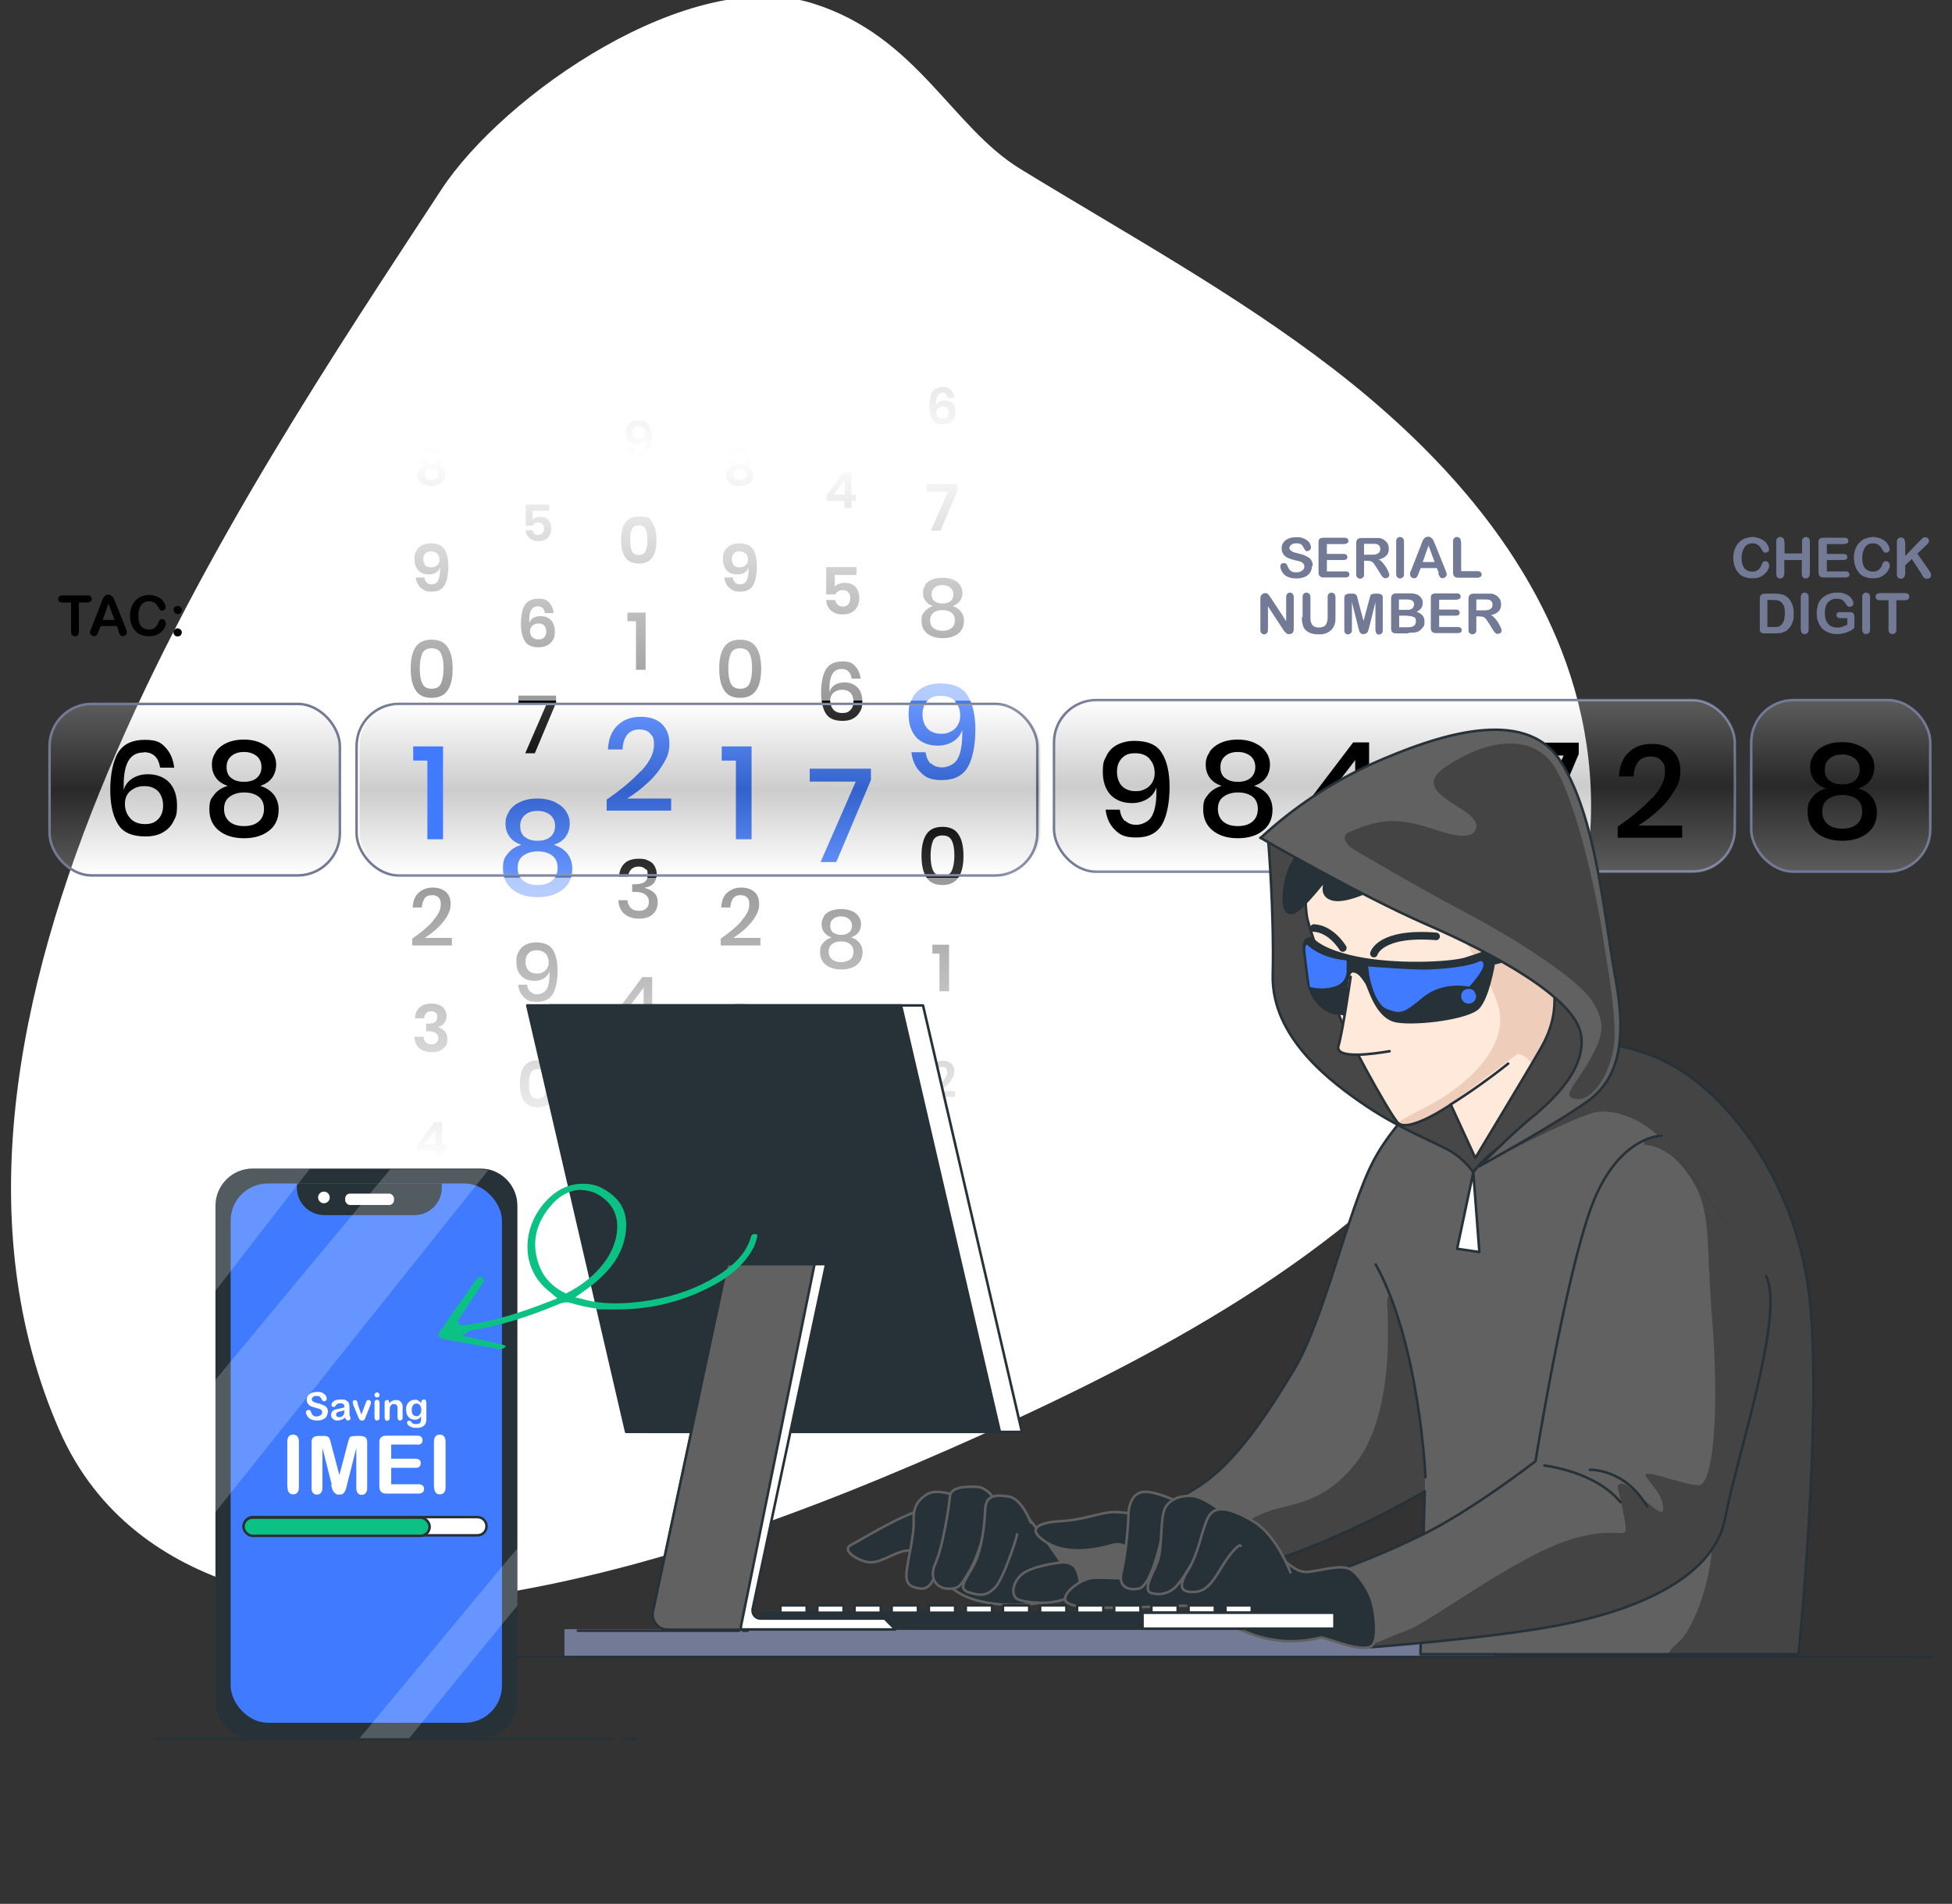 <svg id="Layer_1" data-name="Layer 1" xmlns="http://www.w3.org/2000/svg" width="771.9" height="752.7" version="1.1"><rect width="100%" height="100%" fill="#333333" stroke="none"/><defs><linearGradient id="linear-gradient" x1="276.8" y1="7592.1" x2="276.8" y2="7524.3" gradientTransform="translate(0 -7246)" gradientUnits="userSpaceOnUse"><stop offset="0" stop-color="#fff"/><stop offset=".5"/><stop offset="1" stop-color="#fff"/></linearGradient><linearGradient id="linear-gradient-2" x1="77" y1="7592.1" x2="77" y2="7524.3" gradientTransform="translate(0 -7246)" gradientUnits="userSpaceOnUse"><stop offset="0" stop-color="#fff"/><stop offset=".5"/><stop offset="1" stop-color="#fff"/></linearGradient><linearGradient id="linear-gradient-3" x1="-1108" y1="-11750.7" x2="-1108" y2="-11818.6" gradientTransform="rotate(-180 -190.05 -5737)" gradientUnits="userSpaceOnUse"><stop offset="0" stop-color="#fff"/><stop offset=".5"/><stop offset="1" stop-color="#fff"/></linearGradient><linearGradient id="linear-gradient-4" x1="-931.6" y1="-11750.7" x2="-931.6" y2="-11818.6" gradientTransform="rotate(-180 -190 -5737)" gradientUnits="userSpaceOnUse"><stop offset="0" stop-color="#fff"/><stop offset=".5"/><stop offset="1" stop-color="#fff"/></linearGradient><linearGradient id="linear-gradient-5" x1="275.5" y1="277" x2="275.5" y2="116" gradientUnits="userSpaceOnUse"><stop offset="0" stop-color="#fff" stop-opacity=".6"/><stop offset=".6" stop-color="#fff"/><stop offset="1" stop-color="#fff" stop-opacity=".8"/></linearGradient><linearGradient id="linear-gradient-6" x1="266" y1="508" x2="266" y2="347" gradientUnits="userSpaceOnUse"><stop offset=".3" stop-color="#fff"/><stop offset="1" stop-color="#fff" stop-opacity=".6"/></linearGradient><clipPath id="clippath"><path class="cls-15" d="M571.3 426.9s-18.5 13.4-28.4 32.5-19.1 62-31.3 82.3c-12.2 20.3-23.1 35.4-34.8 44-11.7 8.6-29 14.5-38.8 16.2-9.8 1.7-36.5 4.6-36.5 4.6l1.2 22s22.6.6 65.6-3.5c42.9-4.1 95.1-35.4 95.1-35.4l-1.7 64.4h149.5s9.3-91.6 4.6-138.6c-4.6-47-31.3-81-53.9-93.9-22.6-12.8-46.4-9.8-60.9-8.7-14.5 1.2-29.6 13.9-29.6 13.9v.2Z"/></clipPath><clipPath id="clippath-1"><path class="cls-15" d="M515.7 333.1s0 25 1.3 30.3c1.3 5.3 10.1 30.3 12.3 37.3s19.3 38.2 23.3 43c3.9 4.8 21.1-7 21.1-7l9.7 21.1s20.9-34.6 25.7-43c4.8-8.3 7.6-17.6 4-30.8-3.5-13.2-3.9-13.6-25.8-24.2-21.9-10.5-54-22.8-60.1-27.2s-10.6-2.6-11.4.5Z"/></clipPath><clipPath id="clippath-2"><path class="cls-15" d="M498.4 331.2s39.2 22.7 65.3 34.1c26 11.3 59.2 29 61.5 43.8 2.4 14.8-14.2 28.4-20.7 33.7-6.5 5.3-19.5 18.3-19.5 18.3s32-17.7 43.2-26c11.2-8.3 15.4-22.5 10.7-47.9-4.7-25.4-7.7-64.5-21.9-86.4-14.2-21.9-49.1-10.1-74.5 1.2-16.1 7.4-31 17.2-44 29.3h-.1Z"/></clipPath><clipPath id="clippath-3"><path class="cls-15" d="M657 449s-17.4 0-27.8 28.4c-10.4 28.4-22 100.3-22 100.3s-25.5 19.7-44.6 29c-10.6 5.2-21.4 9.8-32.4 13.8 0 0 8.9 18 8.1 24.9-.3 2.4 2.9 5.9 2.9 5.9s48.2-3.5 75.4-8.8c27.2-5.2 60.9-17.4 65.6-42.3 4.7-24.9 23.7-80.7 16.2-95.7L657.2 449h-.2Z"/></clipPath><style>.cls-1,.cls-2,.cls-6,.cls-7,.cls-9{stroke:#263238}.cls-1,.cls-11,.cls-2,.cls-7,.cls-9{stroke-linecap:round;stroke-linejoin:round}.cls-1,.cls-12,.cls-13,.cls-6{fill:#fff}.cls-14{fill:#407bff}.cls-12,.cls-13,.cls-14,.cls-15,.cls-17,.cls-19,.cls-20,.cls-22,.cls-25{stroke-width:0}.cls-15,.cls-2,.cls-31,.cls-9{fill:none}.cls-2{stroke-width:3px}.cls-11,.cls-17,.cls-7{fill:#263238}.cls-12,.cls-20,.cls-32{isolation:isolate}.cls-12{opacity:.2}.cls-31{stroke:#737a96}.cls-31,.cls-6{stroke-miterlimit:10}.cls-22{fill:#616161}.cls-19,.cls-20{fill:#000}.cls-20{opacity:.3}.cls-25{fill:#737a96}.cls-11{stroke:#616161}</style></defs><path class="cls-13" d="M321.6 1.4C273-14 199 37.6 174.5 75 95.1 196.5-47.1 403.6 23.4 565.3c30 68.8 111.6 71.9 143.5 68.8 76.7-7.4 150.7-35.1 221.6-67 74-33.4 150.7-74.6 199.5-139.9 18.5-24.7 33.9-52.2 38.9-81.9 5.2-30.1 1.3-60.9-9.6-88.6-17.5-44.6-51.6-81.2-90.1-110.9-38.6-29.7-81.9-53.4-123.7-79-27.3-16.7-40.9-52.5-81.9-65.4Z" id="freepik--background-simple--inject-2"/><g class="cls-32"><g class="cls-32"><path class="cls-19" d="M217.3 201.9h-6.7v3.6c.3-.4.7-.6 1.3-.9.5-.2 1.1-.3 1.8-.3 1 0 1.8.2 2.4.6.6.4 1.1 1 1.4 1.7.3.7.5 1.5.5 2.3 0 1.5-.4 2.7-1.3 3.6-.8.9-2.1 1.4-3.6 1.4s-1.9-.2-2.7-.5c-.8-.4-1.4-.9-1.8-1.5s-.7-1.4-.7-2.3h2.7c.1.6.4 1.1.7 1.4.4.4.9.5 1.5.5s1.3-.2 1.7-.7.6-1.1.6-1.9-.2-1.3-.6-1.7-1-.6-1.7-.6-1 .1-1.4.3-.6.5-.8.9h-2.7v-8.3h9.3v2.5h.1Z"/></g><g class="cls-32"><path class="cls-19" d="M212.7 239.7c-1.2 0-2.1.5-2.7 1.6-.6 1.1-.8 2.7-.7 5 .3-.8.8-1.5 1.6-2s1.7-.7 2.8-.7c1.8 0 3.2.5 4.2 1.6s1.5 2.6 1.5 4.5-.2 2.3-.7 3.2-1.2 1.7-2.2 2.2-2.1.8-3.5.8c-2.7 0-4.5-.8-5.5-2.5s-1.5-3.9-1.5-6.9.5-5.8 1.6-7.4c1.1-1.6 2.8-2.4 5.3-2.4s3.3.5 4.3 1.6 1.6 2.4 1.7 4.1h-3.4c-.3-1.8-1.2-2.7-2.8-2.7Zm-2.2 12.2c.6.6 1.4.9 2.5.9s1.7-.3 2.2-.8.8-1.3.8-2.3-.3-1.8-.8-2.4c-.6-.6-1.3-.8-2.3-.8s-1.7.3-2.3.8-1 1.3-1 2.2.3 1.8.8 2.4h.1Z"/></g><g class="cls-32"><path class="cls-19" d="m219.9 277.8-8.4 20h-3.8l8.5-19.6H205V275h14.9v2.8Z"/></g><g class="cls-32"><path class="cls-14" d="M201.3 320.7c1-1.5 2.4-2.7 4.3-3.6s4.2-1.4 6.9-1.4 5 .5 6.9 1.4 3.4 2.1 4.4 3.6 1.5 3.1 1.5 4.9-.5 3.7-1.6 5.2-2.6 2.5-4.7 3.2c2.3.7 4.1 1.9 5.4 3.5 1.2 1.6 1.9 3.6 1.9 5.9 0 3.6-1.3 6.4-3.8 8.3-2.5 2-5.8 3-9.9 3s-7.4-1-9.9-3-3.8-4.8-3.8-8.3.6-4.3 1.9-5.9c1.2-1.6 3-2.8 5.4-3.5-2.1-.7-3.6-1.7-4.7-3.2-1.1-1.5-1.6-3.2-1.6-5.2s.5-3.4 1.5-4.9Zm5.5 27.4c1.4 1.2 3.3 1.8 5.8 1.8s4.4-.6 5.8-1.8c1.4-1.2 2.1-2.9 2.1-5s-.7-3.8-2.2-4.9-3.4-1.6-5.7-1.6-4.2.6-5.7 1.7-2.2 2.7-2.2 4.8.7 3.8 2.1 5Zm.8-17.2c1.2 1 2.9 1.5 5 1.5s3.8-.5 5-1.5 1.9-2.5 1.9-4.3-.6-3.3-1.9-4.4c-1.3-1-2.9-1.6-5-1.6s-3.7.5-5 1.6-1.9 2.5-1.9 4.4.6 3.3 1.8 4.3Z"/></g><g class="cls-32"><path class="cls-19" d="M209.8 392.1c.7.7 1.6 1 2.7 1s2.8-.6 3.6-1.9 1.2-3.3 1.2-6.1V384c-.4 1.2-1.1 2.1-2.2 2.8-1.1.7-2.3 1-3.8 1-2.2 0-4-.7-5.2-2-1.3-1.3-1.9-3.2-1.9-5.6s.3-2.8.9-3.9c.6-1.2 1.4-2.1 2.6-2.7 1.2-.7 2.6-1 4.3-1 3.3 0 5.5 1 6.7 3s1.8 4.8 1.8 8.3-.6 7-1.9 9.1-3.3 3.1-6.2 3.1-4-.6-5.3-1.9-2-2.9-2.2-4.9h3.5c.2 1.2.6 2.2 1.3 2.8Zm6-15c-.8-.9-2-1.4-3.6-1.4s-2.4.4-3.2 1.2c-.8.8-1.2 1.9-1.2 3.3s.4 2.7 1.2 3.5 1.9 1.2 3.3 1.2 1.6-.2 2.3-.5 1.3-.8 1.7-1.5.7-1.4.7-2.4-.4-2.5-1.2-3.5Z"/></g><g class="cls-32"><path class="cls-19" d="M205.6 428.5c0-6.2 2.3-9.3 7-9.3s4.3.8 5.4 2.5c1.1 1.7 1.6 3.9 1.6 6.8s-.5 5.2-1.6 6.8c-1.1 1.7-2.9 2.5-5.4 2.5-4.7 0-7-3.1-7-9.3Zm10.4 0c0-1.9-.2-3.3-.7-4.3s-1.4-1.5-2.7-1.5-2.3.5-2.7 1.5c-.5 1-.7 2.5-.7 4.3s.2 3.3.7 4.4c.5 1 1.4 1.5 2.7 1.5s2.2-.5 2.7-1.5.7-2.5.7-4.4Z"/></g><g class="cls-32"><path class="cls-19" d="M209.5 468.3v-2.6h5.1v14.1h-3v-11.5h-2.1Z"/></g></g><g class="cls-32"><g class="cls-32"><path class="cls-19" d="M252.7 178.7c.9 0 1.6-.4 2-1.2s.6-2.1.5-3.9c-.2.6-.6 1.2-1.2 1.5-.6.4-1.3.6-2.2.6-1.4 0-2.4-.4-3.2-1.2s-1.2-2-1.2-3.5.2-1.7.6-2.5c.4-.7.9-1.3 1.7-1.7.7-.4 1.6-.6 2.7-.6 2.1 0 3.5.6 4.2 1.9.8 1.2 1.2 3 1.2 5.2s-.4 4.4-1.2 5.7c-.8 1.3-2.1 2-3.9 2s-1.8-.2-2.5-.6c-.7-.4-1.2-.9-1.6-1.6-.4-.7-.6-1.4-.7-2.2h2.6c.2 1.4.9 2.1 2.2 2.1Zm1.7-9.4c-.4-.5-1.1-.7-1.9-.7s-1.3.2-1.7.6c-.4.4-.6 1-.6 1.8s.2 1.4.6 1.9 1 .6 1.8.6 1.3-.2 1.8-.6c.5-.4.8-1 .8-1.7s-.2-1.4-.6-1.8h-.2Z"/></g><g class="cls-32"><path class="cls-19" d="M245.6 213.5c0-6.2 2.3-9.3 7-9.3s4.3.8 5.4 2.5 1.6 3.9 1.6 6.8-.5 5.2-1.6 6.8c-1.1 1.7-2.9 2.5-5.4 2.5-4.7 0-7-3.1-7-9.3Zm10.4 0c0-1.9-.2-3.3-.7-4.3s-1.4-1.5-2.7-1.5-2.3.5-2.7 1.5c-.5 1-.7 2.5-.7 4.3s.2 3.3.7 4.4c.5 1 1.4 1.5 2.7 1.5s2.2-.5 2.7-1.5.7-2.5.7-4.4Z"/></g><g class="cls-32"><path class="cls-19" d="M248.1 245.6v-3.4h7.2v22.6h-3.8v-19.2h-3.4Z"/></g><g class="cls-32"><path class="cls-14" d="M253.5 304.9c3.4-3.7 5.1-7.1 5.1-10.3s-.5-3.4-1.4-4.5-2.4-1.7-4.4-1.7-3.7.7-4.8 2.1-1.7 3.3-1.8 5.8h-5.8c.2-4.2 1.5-7.4 3.9-9.6 2.3-2.2 5.3-3.3 9-3.3s6.4.9 8.4 2.8 3 4.5 3 7.8-.8 5.4-2.5 8.1c-1.6 2.7-3.7 5.3-6.3 7.6-2.5 2.3-5.1 4.3-7.9 6h17.4v4.8h-25.5v-4.4c5.6-3.8 10.1-7.6 13.5-11.3Z"/></g><g class="cls-32"><path class="cls-19" d="M256.5 340.3c1.1.5 1.9 1.2 2.4 2.2s.8 1.9.8 3.1-.4 2.6-1.2 3.6c-.8.9-1.9 1.5-3.4 1.7v.2c1.6.4 2.8 1.1 3.7 2 .9.9 1.3 2.1 1.3 3.7s-.6 3.4-1.9 4.6-3.1 1.8-5.4 1.8-4.4-.6-5.8-1.8c-1.5-1.2-2.3-3-2.5-5.5h3.6c.1 1.3.6 2.3 1.4 3.1.8.8 1.9 1.1 3.2 1.1s2.2-.3 2.9-1c.7-.7 1-1.5 1-2.6s-.5-2.2-1.5-2.9c-1-.7-2.4-1-4.2-1h-.9v-3h.9c3.5 0 5.2-1.1 5.2-3.6s-.3-1.9-1-2.5c-.6-.6-1.5-.9-2.6-.9s-2 .3-2.8 1c-.7.7-1.2 1.6-1.3 2.9h-3.6c.1-2.2.9-3.9 2.2-5.2 1.3-1.2 3.2-1.8 5.6-1.8s2.8.3 3.8.8h.1Z"/></g><g class="cls-32"><path class="cls-19" d="M245.2 401.1v-3l8.8-11.8h3.9V398h2.4v3.2h-2.4v3.7h-3.7v-3.7h-9Zm9.3-10.6-5.6 7.4h5.6v-7.4Z"/></g><g class="cls-32"><path class="cls-19" d="M257.3 434.9h-6.7v3.6c.3-.4.7-.6 1.3-.9.5-.2 1.1-.3 1.8-.3 1 0 1.8.2 2.4.6s1.1 1 1.4 1.7.5 1.5.5 2.3c0 1.5-.4 2.7-1.3 3.6-.8.9-2.1 1.4-3.6 1.4s-1.9-.2-2.7-.5c-.8-.4-1.4-.9-1.8-1.5s-.7-1.4-.7-2.3h2.7c.1.6.4 1.1.7 1.4.4.4.9.5 1.5.5s1.3-.2 1.7-.7.6-1.1.6-1.9-.2-1.3-.6-1.7-1-.6-1.7-.6-1 .1-1.4.3c-.4.2-.6.5-.8.9h-2.7v-8.3h9.3v2.5Z"/></g></g><g class="cls-32"><g class="cls-32"><path class="cls-19" d="M288.2 179c.4-.6.9-1.1 1.7-1.4.8-.4 1.7-.5 2.7-.5s2 .2 2.7.5c.8.4 1.3.8 1.7 1.4s.6 1.2.6 1.9-.2 1.4-.6 2c-.4.5-.9.9-1.7 1.2.8.3 1.5.8 1.9 1.4.4.6.7 1.3.7 2.2s-.2 1.7-.7 2.4-1.1 1.2-1.9 1.5-1.7.5-2.8.5-1.9-.2-2.8-.5-1.4-.9-1.9-1.5c-.5-.7-.7-1.5-.7-2.4s.2-1.6.7-2.2c.4-.6 1.1-1.1 1.9-1.4-.7-.3-1.3-.7-1.7-1.2-.4-.5-.6-1.2-.6-2s.2-1.3.6-1.9h.2Zm2.6 10.2c.5.4 1.1.6 1.9.6s1.4-.2 1.9-.6c.5-.4.7-1 .7-1.7s-.2-1.3-.7-1.6c-.5-.4-1.1-.6-1.9-.6s-1.4.2-1.9.6c-.5.4-.7.9-.7 1.6s.2 1.3.7 1.7Zm.2-6.4c.4.3.9.5 1.6.5s1.2-.2 1.6-.5.6-.8.6-1.5-.2-1.1-.6-1.5-1-.5-1.6-.5-1.2.2-1.6.5-.6.8-.6 1.5.2 1.1.6 1.5Z"/></g><g class="cls-32"><path class="cls-19" d="M292.7 231c1.2 0 2.1-.5 2.6-1.6s.8-2.7.7-5c-.3.8-.8 1.5-1.6 2s-1.7.7-2.8.7c-1.8 0-3.2-.5-4.2-1.6s-1.5-2.6-1.5-4.5.2-2.3.7-3.2 1.2-1.7 2.2-2.2 2.1-.8 3.5-.8c2.7 0 4.5.8 5.5 2.4 1 1.6 1.5 3.9 1.5 6.7s-.5 5.8-1.5 7.5-2.7 2.5-5.1 2.5-2.4-.3-3.3-.8-1.6-1.2-2.1-2c-.5-.9-.8-1.8-.9-2.8h3.4c.3 1.8 1.2 2.7 2.8 2.7Zm2.2-12.1c-.6-.6-1.4-.9-2.5-.9s-1.7.3-2.2.8-.8 1.3-.8 2.3.3 1.8.8 2.4c.6.6 1.3.8 2.3.8s1.7-.3 2.3-.8c.7-.5 1-1.3 1-2.2s-.3-1.8-.8-2.4Z"/></g><g class="cls-32"><path class="cls-19" d="M284.4 264.3c0-3.6.6-6.4 1.9-8.4s3.4-3 6.4-3 5.1 1 6.4 3.1c1.3 2 1.9 4.8 1.9 8.4s-.6 6.4-1.9 8.4-3.4 3.1-6.4 3.1-5.1-1-6.4-3.1c-1.3-2-1.9-4.9-1.9-8.5Zm13 0c0-2.6-.3-4.5-1-5.9-.6-1.4-1.9-2.1-3.7-2.1s-3.1.7-3.7 2c-.6 1.4-1 3.3-1 5.9s.3 4.6 1 6c.6 1.4 1.9 2.1 3.7 2.1s3.1-.7 3.7-2.1 1-3.4 1-6Z"/></g><g class="cls-32"><path class="cls-14" d="M285.4 300.7v-5.6h11.8v36.7H291v-31.1h-5.6Z"/></g><g class="cls-32"><path class="cls-19" d="M293.2 364c2.1-2.3 3.1-4.4 3.1-6.3s-.3-2.1-.8-2.8c-.6-.7-1.5-1-2.7-1s-2.3.4-2.9 1.3-1 2-1.1 3.6h-3.6c.1-2.6.9-4.6 2.4-5.9s3.3-2 5.5-2 3.9.6 5.2 1.7 1.9 2.8 1.9 4.8-.5 3.3-1.5 5-2.3 3.2-3.9 4.7-3.2 2.6-4.8 3.7h10.7v3H285v-2.7c3.5-2.4 6.2-4.7 8.3-7h-.1Z"/></g><g class="cls-32"><path class="cls-19" d="M295.9 397.4c.9.4 1.6 1 2 1.8.5.8.7 1.6.7 2.5s-.3 2.1-1 2.9c-.6.8-1.5 1.2-2.5 1.4 2.6.9 3.8 2.4 3.8 4.7s-.5 2.9-1.6 3.8c-1.1 1-2.5 1.5-4.5 1.5s-3.7-.5-4.9-1.5c-1.2-1-1.9-2.5-2-4.6h3.6c0 .9.4 1.7.9 2.2s1.3.8 2.2.8 1.5-.2 2-.7.7-1.1.7-1.8-.3-1.6-1-2c-.7-.5-1.7-.7-3-.7h-.8v-3h.8c2.4 0 3.6-.8 3.6-2.5s-.2-1.3-.6-1.8c-.4-.4-1-.6-1.8-.6s-1.4.2-1.9.7-.8 1.2-.9 2.1h-3.6c.1-1.9.7-3.3 1.8-4.3s2.7-1.5 4.6-1.5 2.3.2 3.2.6h.2Z"/></g><g class="cls-32"><path class="cls-19" d="M287 455v-2.3l6.8-9.1h3v9h1.8v2.4h-1.8v2.8H294V455h-7Zm7.1-8.2-4.3 5.7h4.3v-5.7Z"/></g></g><g class="cls-32"><g class="cls-32"><path class="cls-19" d="M326.9 198v-2.3l6.8-9.1h3v9h1.8v2.4h-1.8v2.8h-2.8V198h-7Zm7.1-8.2-4.3 5.7h4.3v-5.7Z"/></g><g class="cls-32"><path class="cls-19" d="M338.8 227.3h-8.7v4.6c.4-.5.9-.8 1.7-1.1s1.5-.4 2.3-.4c1.3 0 2.3.3 3.2.8s1.5 1.3 1.9 2.2.6 1.9.6 3c0 2-.6 3.5-1.7 4.7s-2.7 1.8-4.7 1.8-2.5-.2-3.5-.7-1.8-1.1-2.3-2c-.6-.9-.9-1.9-.9-3h3.6c.1.8.5 1.4 1 1.9s1.2.7 2 .7 1.8-.3 2.2-.9.7-1.4.7-2.5-.3-1.7-.8-2.3c-.5-.5-1.3-.8-2.2-.8s-1.3.2-1.8.5-.8.7-1.1 1.2h-3.6v-10.8h12v3.2Z"/></g><g class="cls-32"><path class="cls-19" d="M332.8 264.5c-1.6 0-2.8.6-3.6 1.9-.8 1.3-1.2 3.3-1.2 6.1v1.1c.4-1.2 1-2.1 2.1-2.8 1.1-.7 2.3-1 3.8-1 2.2 0 4 .7 5.2 2 1.3 1.3 1.9 3.2 1.9 5.6s-.3 2.7-.9 3.9c-.6 1.1-1.4 2-2.6 2.7s-2.6 1-4.3 1c-3.3 0-5.5-1-6.7-3s-1.8-4.8-1.8-8.4.7-7.1 2-9.1 3.4-3 6.4-3 3.9.6 5.1 1.9 1.9 2.9 2.1 4.9h-3.5c-.4-2.5-1.7-3.8-3.9-3.8h-.1Zm-3.3 16c.8.9 2 1.4 3.6 1.4s2.4-.4 3.2-1.2 1.2-1.9 1.2-3.3-.4-2.7-1.2-3.5c-.8-.8-1.9-1.2-3.3-1.2s-2.4.4-3.3 1.1-1.4 1.8-1.4 3.2.4 2.5 1.2 3.5Z"/></g><g class="cls-32"><path class="cls-14" d="m344.4 308.4-13.7 32.4h-6.2l13.9-31.8h-18.2v-5.1h24.2v4.5Z"/></g><g class="cls-32"><path class="cls-19" d="M325.6 362.4c.6-.9 1.5-1.7 2.7-2.2s2.6-.8 4.3-.8 3.1.3 4.3.8 2.1 1.3 2.7 2.2.9 1.9.9 3-.3 2.3-1 3.2c-.7.9-1.6 1.5-2.9 2 1.4.4 2.5 1.2 3.3 2.2s1.2 2.2 1.2 3.6c0 2.2-.8 3.9-2.3 5.1-1.6 1.2-3.6 1.8-6.1 1.8s-4.5-.6-6.1-1.8c-1.5-1.2-2.3-2.9-2.3-5.1s.4-2.6 1.2-3.6 1.9-1.7 3.3-2.2c-1.3-.4-2.2-1.1-2.9-2-.7-.9-1-2-1-3.2s.3-2.1.9-3h-.2Zm3.4 16.9c.9.7 2.1 1.1 3.6 1.1s2.7-.4 3.6-1.1 1.3-1.8 1.3-3.1-.5-2.3-1.4-3-2.1-1-3.5-1-2.6.3-3.5 1-1.4 1.7-1.4 3 .4 2.3 1.3 3.1Zm.5-10.6c.8.6 1.8.9 3.1.9s2.3-.3 3.1-.9 1.2-1.5 1.2-2.7-.4-2-1.2-2.7c-.8-.6-1.8-1-3.1-1s-2.3.3-3.1 1c-.8.6-1.2 1.5-1.2 2.7s.4 2 1.1 2.7h.1Z"/></g><g class="cls-32"><path class="cls-19" d="M332.7 422c1.2 0 2.1-.5 2.6-1.6s.8-2.7.7-5c-.3.8-.8 1.5-1.6 2s-1.7.7-2.8.7c-1.8 0-3.2-.5-4.2-1.6s-1.5-2.6-1.5-4.5.2-2.3.7-3.2c.5-.9 1.2-1.7 2.2-2.2s2.1-.8 3.5-.8c2.7 0 4.5.8 5.5 2.4s1.5 3.9 1.5 6.7-.5 5.8-1.5 7.5-2.7 2.5-5.1 2.5-2.4-.3-3.3-.8-1.6-1.2-2.1-2c-.5-.9-.8-1.8-.9-2.8h3.4c.3 1.8 1.2 2.7 2.8 2.7Zm2.2-12.1c-.6-.6-1.4-.9-2.5-.9s-1.7.3-2.2.8-.8 1.3-.8 2.3.3 1.8.8 2.4 1.3.8 2.3.8 1.7-.3 2.3-.8 1-1.3 1-2.2-.3-1.8-.8-2.4Z"/></g><g class="cls-32"><path class="cls-19" d="M327.2 459.6c0-4.8 1.8-7.2 5.4-7.2s3.3.6 4.1 1.9 1.3 3 1.3 5.2-.4 4-1.3 5.3-2.2 1.9-4.1 1.9c-3.6 0-5.4-2.4-5.4-7.2Zm8 0c0-1.4-.2-2.6-.5-3.3-.4-.8-1-1.2-2.1-1.2s-1.7.4-2.1 1.2c-.4.8-.5 1.9-.5 3.3s.2 2.6.5 3.3 1 1.2 2.1 1.2 1.7-.4 2.1-1.2.5-1.9.5-3.3Z"/></g></g><g class="cls-32"><g class="cls-32"><path class="cls-19" d="M372.7 155.4c-.9 0-1.6.4-2 1.2s-.6 2.1-.6 3.8c.2-.6.6-1.1 1.2-1.5s1.3-.6 2.2-.6c1.4 0 2.4.4 3.2 1.2.8.8 1.2 2 1.2 3.5s-.2 1.8-.6 2.5-.9 1.3-1.7 1.7c-.7.4-1.6.6-2.7.6-2.1 0-3.5-.6-4.2-1.9s-1.2-3-1.2-5.3.4-4.5 1.2-5.7c.8-1.2 2.2-1.9 4-1.9s2.5.4 3.3 1.2 1.2 1.9 1.3 3.1h-2.6c-.2-1.4-.9-2.1-2.1-2.1v.2Zm-1.7 9.4c.4.5 1.1.7 1.9.7s1.3-.2 1.7-.6c.4-.4.6-1 .6-1.8s-.2-1.4-.6-1.8c-.4-.4-1-.6-1.8-.6s-1.3.2-1.8.6c-.5.4-.7 1-.7 1.7s.2 1.4.6 1.9Z"/></g><g class="cls-32"><path class="cls-19" d="m378.6 194-6.7 15.8h-3.8l6.8-15.4h-8.5v-3.1h12.2v2.7Z"/></g><g class="cls-32"><path class="cls-19" d="M365.7 231.4c.6-.9 1.5-1.7 2.7-2.2s2.6-.8 4.3-.8 3.1.3 4.3.8 2.1 1.3 2.7 2.2.9 1.9.9 3-.3 2.3-1 3.2-1.6 1.5-2.9 2c1.4.4 2.5 1.2 3.3 2.2s1.2 2.2 1.2 3.6c0 2.2-.8 3.9-2.3 5.1-1.6 1.2-3.6 1.8-6.1 1.8s-4.5-.6-6.1-1.8c-1.5-1.2-2.3-2.9-2.3-5.1s.4-2.6 1.2-3.6 1.9-1.7 3.3-2.2c-1.3-.4-2.2-1.1-2.9-2-.7-.9-1-2-1-3.2s.3-2.1.9-3h-.2Zm3.4 16.9c.9.7 2.1 1.1 3.6 1.1s2.7-.4 3.6-1.1c.9-.7 1.3-1.8 1.3-3.1s-.5-2.3-1.4-3-2.1-1-3.5-1-2.6.3-3.5 1-1.4 1.7-1.4 3 .4 2.3 1.3 3.1Zm.5-10.6c.8.6 1.8.9 3.1.9s2.3-.3 3.1-.9 1.2-1.5 1.2-2.7-.4-2-1.2-2.7c-.8-.6-1.8-1-3.1-1s-2.3.3-3.1 1c-.8.6-1.2 1.5-1.2 2.7s.4 2 1.1 2.7h.1Z"/></g><g class="cls-32"><path class="cls-14" d="M368.2 301.8c1.1 1.1 2.6 1.6 4.4 1.6s4.6-1 5.9-3.1 2-5.4 2-9.9v-1.8c-.6 1.9-1.8 3.4-3.5 4.5-1.8 1.1-3.8 1.7-6.1 1.7-3.6 0-6.4-1.1-8.5-3.2-2-2.2-3.1-5.2-3.1-9.1s.5-4.5 1.4-6.3 2.3-3.4 4.2-4.4c1.9-1.1 4.2-1.6 6.9-1.6 5.3 0 9 1.6 10.9 4.9 2 3.2 3 7.7 3 13.4s-1 11.4-3 14.8-5.4 5.1-10.1 5.1-6.5-1-8.6-3.1-3.2-4.7-3.6-7.9h5.6c.3 2 1 3.5 2.1 4.6v-.2Zm9.7-24.4c-1.3-1.5-3.2-2.3-5.9-2.3s-3.9.6-5.2 1.9c-1.3 1.3-2 3.1-2 5.4s.7 4.4 2 5.7c1.3 1.3 3.1 2 5.3 2s2.6-.3 3.7-.8c1.2-.5 2.1-1.3 2.8-2.4s1.1-2.3 1.1-3.9c0-2.3-.6-4.1-2-5.6h.2Z"/></g><g class="cls-32"><path class="cls-19" d="M364.4 338.3c0-3.6.6-6.4 1.9-8.4s3.4-3 6.4-3 5.1 1 6.4 3.1c1.3 2 1.9 4.8 1.9 8.4s-.6 6.4-1.9 8.4-3.4 3.1-6.4 3.1-5.1-1-6.4-3.1c-1.3-2-1.9-4.9-1.9-8.5Zm13 0c0-2.6-.3-4.5-1-5.9-.6-1.4-1.9-2.1-3.7-2.1s-3.1.7-3.7 2c-.6 1.4-1 3.3-1 5.9s.3 4.6 1 6c.6 1.4 1.9 2.1 3.7 2.1s3.1-.7 3.7-2.1 1-3.4 1-6Z"/></g><g class="cls-32"><path class="cls-19" d="M368.7 376.9v-3.4h6.6v18.4h-3.8V377h-2.8Z"/></g><g class="cls-32"><path class="cls-19" d="M374.5 423.8c0-.6-.1-1.1-.5-1.5-.3-.4-.8-.5-1.4-.5-1.3 0-2 .9-2.1 2.7h-2.7c0-1.7.6-2.9 1.5-3.8s2.1-1.3 3.5-1.3 2.6.4 3.4 1.1c.8.8 1.2 1.8 1.2 3s-.3 2-.9 3-1.3 1.9-2.2 2.7c-.9.8-1.8 1.6-2.8 2.2h6.2v2.3h-9.9v-2.1c4.5-3.1 6.8-5.7 6.8-7.8h-.1Z"/></g></g><rect class="cls-31" x="141" y="278.3" width="269.2" height="67.8" rx="16.7" ry="16.7"/><rect x="142.2" y="278.3" width="269.2" height="67.8" rx="16.7" ry="16.7" style="fill:url(#linear-gradient);opacity:.2;isolation:isolate;stroke-width:0"/><rect x="19.6" y="278.3" width="114.8" height="67.8" rx="16.7" ry="16.7" style="fill:url(#linear-gradient-2);opacity:.2;isolation:isolate;stroke-width:0"/><rect class="cls-31" x="19.6" y="278.3" width="114.8" height="67.8" rx="16.7" ry="16.7"/><g class="cls-32"><g class="cls-32"><path class="cls-19" d="M56.8 297.5c-2.6 0-4.6 1-5.9 3.1-1.3 2.1-2 5.4-2 9.9v1.8c.6-1.9 1.7-3.4 3.4-4.5s3.8-1.7 6.1-1.7c3.6 0 6.4 1.1 8.5 3.2 2 2.2 3.1 5.2 3.1 9.1s-.5 4.5-1.4 6.3c-.9 1.9-2.3 3.3-4.2 4.4-1.9 1.1-4.2 1.6-6.9 1.6-5.3 0-8.9-1.6-10.9-4.9s-3-7.8-3-13.6 1.1-11.5 3.2-14.8c2.1-3.3 5.6-4.9 10.4-4.9s6.4 1 8.3 3.1c1.9 2 3 4.7 3.4 7.9h-5.6c-.6-4.1-2.8-6.1-6.4-6.1Zm-5.3 26c1.3 1.5 3.3 2.3 5.8 2.3s3.9-.6 5.2-1.9 2-3.1 2-5.4-.7-4.3-2-5.7c-1.3-1.3-3.1-2-5.4-2s-3.8.6-5.4 1.8c-1.5 1.2-2.3 2.9-2.3 5.2s.7 4.1 2 5.6h.1Z"/></g></g><g class="cls-32"><g class="cls-32"><path class="cls-19" d="M85.2 297.4c1-1.5 2.4-2.7 4.3-3.6s4.2-1.4 6.9-1.4 5 .5 6.9 1.4 3.4 2.1 4.4 3.6 1.5 3.1 1.5 4.9-.5 3.7-1.6 5.2-2.6 2.5-4.7 3.2c2.3.7 4.1 1.9 5.4 3.5 1.2 1.6 1.9 3.6 1.9 5.9 0 3.6-1.3 6.4-3.8 8.3-2.5 2-5.8 3-9.9 3s-7.4-1-9.9-3-3.8-4.8-3.8-8.3.6-4.3 1.9-5.9c1.2-1.6 3-2.8 5.4-3.5-2.1-.7-3.6-1.7-4.7-3.2s-1.6-3.2-1.6-5.2.5-3.4 1.5-4.9h-.1Zm5.5 27.4c1.4 1.2 3.3 1.8 5.8 1.8s4.4-.6 5.8-1.8c1.4-1.2 2.1-2.9 2.1-5s-.7-3.8-2.2-4.9-3.4-1.6-5.7-1.6-4.2.6-5.7 1.7-2.2 2.7-2.2 4.8.7 3.8 2.1 5Zm.8-17.2c1.2 1 2.9 1.5 5 1.5s3.8-.5 5-1.5 1.9-2.5 1.9-4.3-.6-3.3-1.9-4.4c-1.3-1-2.9-1.6-5-1.6s-3.7.5-5 1.6-1.9 2.5-1.9 4.4.6 3.3 1.8 4.3Z"/></g></g><rect class="cls-31" x="416.8" y="276.8" width="269.2" height="67.8" rx="16.7" ry="16.7"/><rect x="692.5" y="276.8" width="70.8" height="67.8" rx="16.7" ry="16.7" style="fill:url(#linear-gradient-3);opacity:.2;isolation:isolate;stroke-width:0"/><rect class="cls-31" x="692.5" y="276.8" width="70.8" height="67.8" rx="16.7" ry="16.7"/><rect x="417.3" y="276.8" width="268.7" height="67.8" rx="16.7" ry="16.7" style="fill:url(#linear-gradient-4);opacity:.2;isolation:isolate;stroke-width:0"/><g class="cls-32"><g class="cls-32"><path class="cls-19" d="M445 324.5c1.1 1.1 2.6 1.6 4.4 1.6s4.6-1 5.9-3.1 2-5.4 2-9.9v-1.8c-.6 1.9-1.8 3.4-3.5 4.5-1.8 1.1-3.8 1.7-6.1 1.7-3.6 0-6.4-1.1-8.5-3.2-2-2.2-3.1-5.2-3.1-9.1s.5-4.5 1.4-6.3c.9-1.9 2.3-3.4 4.2-4.4s4.2-1.6 6.9-1.6c5.3 0 9 1.6 10.9 4.9 2 3.2 3 7.7 3 13.4s-1 11.4-3 14.8-5.4 5.1-10.1 5.1-6.5-1-8.6-3.1-3.2-4.7-3.6-7.9h5.6c.3 2 1 3.5 2.1 4.6v-.2Zm9.7-24.4c-1.3-1.5-3.2-2.3-5.8-2.3s-3.9.6-5.2 1.9c-1.3 1.3-2 3.1-2 5.4s.7 4.4 2 5.7c1.3 1.3 3.1 2 5.3 2s2.6-.3 3.7-.8c1.2-.5 2.1-1.3 2.8-2.4.7-1.1 1.1-2.3 1.1-3.9 0-2.3-.6-4.1-2-5.6h.1Z"/></g></g><g class="cls-32"><g class="cls-32"><path class="cls-19" d="M478.2 297.4c1-1.5 2.4-2.7 4.3-3.6s4.2-1.4 6.9-1.4 5 .5 6.9 1.4 3.4 2.1 4.4 3.6 1.5 3.1 1.5 4.9-.5 3.7-1.6 5.2-2.6 2.5-4.7 3.2c2.3.7 4.1 1.9 5.4 3.5 1.2 1.6 1.9 3.6 1.9 5.9 0 3.6-1.3 6.4-3.8 8.3-2.5 2-5.8 3-9.9 3s-7.4-1-9.9-3-3.8-4.8-3.8-8.3.6-4.3 1.9-5.9c1.2-1.6 3-2.8 5.4-3.5-2.1-.7-3.6-1.7-4.7-3.2s-1.6-3.2-1.6-5.2.5-3.4 1.5-4.9Zm5.5 27.4c1.4 1.2 3.3 1.8 5.8 1.8s4.4-.6 5.8-1.8c1.4-1.2 2.1-2.9 2.1-5s-.7-3.8-2.2-4.9-3.4-1.6-5.7-1.6-4.2.6-5.7 1.7-2.2 2.7-2.2 4.8.7 3.8 2.1 5Zm.8-17.2c1.2 1 2.9 1.5 5 1.5s3.8-.5 5-1.5 1.9-2.5 1.9-4.3-.6-3.3-1.9-4.4c-1.3-1-2.9-1.6-5-1.6s-3.7.5-5 1.6-1.9 2.5-1.9 4.4.6 3.3 1.8 4.3h.1Z"/></g></g><g class="cls-32"><g class="cls-32"><path class="cls-19" d="M516.8 322.6v-5l18.3-24.1h6.3v23.9h5.1v5.2h-5.1v7.9h-6v-7.9h-18.6Zm19.1-22.1L523 317.3h12.9v-16.8Z"/></g></g><g class="cls-32"><g class="cls-32"><path class="cls-19" d="M572.3 314.6c3.4-3.7 5.1-7.1 5.1-10.3s-.5-3.4-1.4-4.5-2.4-1.7-4.4-1.7-3.7.7-4.8 2.1-1.7 3.3-1.8 5.8h-5.8c.2-4.2 1.5-7.4 3.9-9.6 2.3-2.2 5.3-3.3 9-3.3s6.4.9 8.4 2.8 3 4.5 3 7.8-.8 5.4-2.5 8.1c-1.6 2.7-3.7 5.3-6.3 7.6-2.5 2.3-5.1 4.3-7.9 6h17.4v4.8h-25.5v-4.4c5.6-3.8 10.1-7.6 13.5-11.3Z"/></g></g><g class="cls-32"><g class="cls-32"><path class="cls-19" d="m624.3 298.1-13.7 32.4h-6.2l13.9-31.8h-18.2v-5.1h24.2v4.5Z"/></g></g><g class="cls-32"><g class="cls-32"><path class="cls-19" d="M653.3 315.6c3.4-3.7 5.1-7.1 5.1-10.3s-.5-3.4-1.4-4.5-2.4-1.7-4.4-1.7-3.7.7-4.8 2.1-1.7 3.3-1.8 5.8h-5.8c.2-4.2 1.5-7.4 3.9-9.6 2.3-2.2 5.3-3.3 9-3.3s6.4.9 8.4 2.8 3 4.5 3 7.8-.8 5.4-2.5 8.1c-1.6 2.7-3.7 5.3-6.3 7.6-2.5 2.3-5.1 4.3-7.9 6h17.4v4.8h-25.5v-4.4c5.6-3.8 10.1-7.6 13.5-11.3Z"/></g></g><g class="cls-32"><g class="cls-32"><path class="cls-19" d="M717.2 298.4c1-1.5 2.4-2.7 4.3-3.6s4.2-1.4 6.9-1.4 5 .5 6.9 1.4 3.4 2.1 4.4 3.6 1.5 3.1 1.5 4.9-.5 3.7-1.6 5.2-2.6 2.5-4.7 3.2c2.3.7 4.1 1.9 5.4 3.5 1.2 1.6 1.9 3.6 1.9 5.9 0 3.6-1.3 6.4-3.8 8.3-2.5 2-5.8 3-9.9 3s-7.4-1-9.9-3-3.8-4.8-3.8-8.3.6-4.3 1.9-5.9c1.2-1.6 3-2.8 5.4-3.5-2.1-.7-3.6-1.7-4.7-3.2-1.1-1.5-1.6-3.2-1.6-5.2s.5-3.4 1.5-4.9h-.1Zm5.5 27.4c1.4 1.2 3.3 1.8 5.8 1.8s4.4-.6 5.8-1.8c1.4-1.2 2.1-2.9 2.1-5s-.7-3.8-2.2-4.9-3.4-1.6-5.7-1.6-4.2.6-5.7 1.7-2.2 2.7-2.2 4.8.7 3.8 2.1 5Zm.8-17.2c1.2 1 2.9 1.5 5 1.5s3.8-.5 5-1.5 1.9-2.5 1.9-4.3-.6-3.3-1.9-4.4c-1.3-1-2.9-1.6-5-1.6s-3.7.5-5 1.6-1.9 2.5-1.9 4.4.6 3.3 1.8 4.3h.1Z"/></g></g><g class="cls-32"><g class="cls-32"><path class="cls-19" d="M166.2 179c.4-.6.9-1.1 1.7-1.4.8-.4 1.7-.5 2.7-.5s2 .2 2.7.5c.8.4 1.3.8 1.7 1.4s.6 1.2.6 1.9-.2 1.4-.6 2c-.4.5-.9.9-1.7 1.2.8.3 1.5.8 1.9 1.4.4.6.7 1.3.7 2.2s-.2 1.7-.7 2.4-1.1 1.2-1.9 1.5-1.7.5-2.8.5-1.9-.2-2.8-.5-1.4-.9-1.9-1.5c-.5-.7-.7-1.5-.7-2.4s.2-1.6.7-2.2c.4-.6 1.1-1.1 1.9-1.4-.7-.3-1.3-.7-1.7-1.2s-.6-1.2-.6-2 .2-1.3.6-1.9h.2Zm2.6 10.2c.5.4 1.1.6 1.9.6s1.4-.2 1.9-.6c.5-.4.7-1 .7-1.7s-.2-1.3-.7-1.6c-.5-.4-1.1-.6-1.9-.6s-1.4.2-1.9.6c-.5.4-.7.9-.7 1.6s.2 1.3.7 1.7Zm.2-6.4c.4.3.9.5 1.6.5s1.2-.2 1.6-.5.6-.8.6-1.5-.2-1.1-.6-1.5c-.4-.4-1-.5-1.6-.5s-1.2.2-1.6.5-.6.8-.6 1.5.2 1.1.6 1.5Z"/></g><g class="cls-32"><path class="cls-19" d="M170.7 231c1.2 0 2.1-.5 2.6-1.6s.8-2.7.7-5c-.3.8-.8 1.5-1.6 2s-1.7.7-2.8.7c-1.8 0-3.2-.5-4.2-1.6s-1.5-2.6-1.5-4.5.2-2.3.7-3.2 1.2-1.7 2.2-2.2 2.1-.8 3.5-.8c2.7 0 4.5.8 5.5 2.4 1 1.6 1.5 3.9 1.5 6.7s-.5 5.8-1.5 7.5-2.7 2.5-5.1 2.5-2.4-.3-3.3-.8c-.9-.5-1.6-1.2-2.1-2-.5-.9-.8-1.8-.9-2.8h3.4c.3 1.8 1.2 2.7 2.8 2.7h.1Zm2.2-12.1c-.6-.6-1.4-.9-2.5-.9s-1.7.3-2.2.8-.8 1.3-.8 2.3.3 1.8.8 2.4c.6.6 1.3.8 2.3.8s1.7-.3 2.3-.8c.7-.5 1-1.3 1-2.2s-.3-1.8-.8-2.4h-.1Z"/></g><g class="cls-32"><path class="cls-19" d="M162.4 264.3c0-3.6.6-6.4 1.9-8.4 1.3-2 3.4-3 6.4-3s5.1 1 6.4 3.1c1.3 2 1.9 4.8 1.9 8.4s-.6 6.4-1.9 8.4c-1.3 2-3.4 3.1-6.4 3.1s-5.1-1-6.4-3.1c-1.3-2-1.9-4.9-1.9-8.5Zm13 0c0-2.6-.3-4.5-1-5.9-.6-1.4-1.9-2.1-3.7-2.1s-3.1.7-3.7 2c-.6 1.4-1 3.3-1 5.9s.3 4.6 1 6c.6 1.4 1.9 2.1 3.7 2.1s3.1-.7 3.7-2.1c.6-1.4 1-3.4 1-6Z"/></g><g class="cls-32"><path class="cls-14" d="M163.4 300.7v-5.6h11.8v36.7H169v-31.1h-5.6Z"/></g><g class="cls-32"><path class="cls-19" d="M171.2 364c2.1-2.3 3.1-4.4 3.1-6.3s-.3-2.1-.8-2.8c-.6-.7-1.5-1-2.7-1s-2.3.4-2.9 1.3-1 2-1.1 3.6h-3.6c.1-2.6.9-4.6 2.4-5.9s3.3-2 5.5-2 3.9.6 5.2 1.7 1.9 2.8 1.9 4.8-.5 3.3-1.5 5-2.3 3.2-3.9 4.7-3.2 2.6-4.8 3.7h10.7v3H163v-2.7c3.5-2.4 6.2-4.7 8.3-7Z"/></g><g class="cls-32"><path class="cls-19" d="M173.9 397.4c.9.4 1.6 1 2 1.8.5.8.7 1.6.7 2.5s-.3 2.1-1 2.9c-.6.8-1.5 1.2-2.5 1.4 2.6.9 3.8 2.4 3.8 4.7s-.5 2.9-1.6 3.8c-1.1 1-2.5 1.5-4.5 1.5s-3.7-.5-4.9-1.5-1.9-2.5-2-4.6h3.6c0 .9.4 1.7.9 2.2s1.3.8 2.2.8 1.5-.2 2-.7.7-1.1.7-1.8-.3-1.6-1-2c-.7-.5-1.7-.7-3-.7h-.8v-3h.8c2.4 0 3.6-.8 3.6-2.5s-.2-1.3-.6-1.8c-.4-.4-1-.6-1.8-.6s-1.4.2-1.9.7-.8 1.2-.9 2.1h-3.6c.1-1.9.7-3.3 1.8-4.3s2.7-1.5 4.6-1.5 2.3.2 3.2.6h.2Z"/></g><g class="cls-32"><path class="cls-19" d="M165 455v-2.3l6.8-9.1h3v9h1.8v2.4h-1.8v2.8H172V455h-7Zm7.1-8.2-4.3 5.7h4.3v-5.7Z"/></g></g><g class="cls-32"><g class="cls-32"><path class="cls-19" d="M34.7 238.2h-3.5v11.4c0 .7-.1 1.1-.4 1.5-.3.3-.7.5-1.1.5s-.9-.2-1.2-.5-.4-.8-.4-1.5v-11.4h-3.5c-.5 0-.9-.1-1.2-.4-.3-.2-.4-.6-.4-1s.1-.7.4-1c.3-.2.7-.4 1.2-.4h10.1c.6 0 1 .1 1.2.4s.4.6.4 1-.1.7-.4 1c-.3.2-.7.4-1.2.4ZM47 249.5l-.8-2h-6.4l-.8 2c-.3.8-.5 1.3-.8 1.6-.2.3-.5.4-1 .4s-.8-.1-1.1-.4c-.3-.3-.5-.6-.5-1s0-.4.1-.7c0-.2.2-.5.4-1l4-10.2c.1-.3.3-.6.4-1.1.2-.4.3-.8.5-1s.4-.5.7-.7.7-.3 1.1-.3.8 0 1.1.3c.3.2.5.4.7.6s.3.5.5.9c.1.3.3.7.5 1.2l4.1 10.2c.3.8.5 1.3.5 1.7s-.2.7-.5 1-.7.5-1.1.5-.5 0-.6-.1c-.2 0-.3-.2-.5-.4-.1-.2-.3-.4-.4-.7-.1-.3-.3-.6-.4-.8h.3Zm-6.4-4.4h4.7l-2.4-6.5-2.3 6.5ZM65.6 246.3c0 .5-.1 1-.4 1.6-.2.6-.6 1.2-1.2 1.7-.5.6-1.2 1-2 1.4s-1.8.5-2.9.5-1.6 0-2.3-.2-1.3-.4-1.9-.7c-.6-.3-1.1-.8-1.5-1.3s-.8-1-1.1-1.7c-.3-.6-.5-1.3-.7-2-.1-.7-.2-1.4-.2-2.2 0-1.3.2-2.4.6-3.4.4-1 .9-1.9 1.6-2.6s1.5-1.3 2.4-1.6 1.9-.6 3-.6 2.4.3 3.4.8 1.8 1.1 2.3 1.9c.5.7.8 1.5.8 2.1s-.1.7-.4 1-.6.4-.9.4-.7 0-.9-.3-.4-.5-.7-1c-.4-.8-.9-1.4-1.5-1.8-.6-.4-1.3-.6-2.1-.6-1.3 0-2.4.5-3.1 1.5-.8 1-1.2 2.4-1.2 4.2s.2 2.2.5 3.1c.3.8.8 1.4 1.5 1.8.6.4 1.4.6 2.2.6s1.7-.2 2.3-.7 1.1-1.1 1.4-2c.1-.4.3-.8.5-1 .2-.3.5-.4 1-.4s.7.1 1 .4c.3.3.4.6.4 1ZM68.6 241.2c0-.5.2-.9.5-1.2s.7-.4 1.2-.4.8.1 1.1.4c.3.3.5.7.5 1.2s-.2.8-.5 1.1-.7.5-1.1.5-.8-.2-1.1-.5-.5-.7-.5-1.1Zm1.6 10.4c-.4 0-.8-.1-1.1-.4s-.5-.7-.5-1.2.2-.8.5-1.1.7-.5 1.1-.5.8.2 1.2.5c.3.3.5.7.5 1.1s-.2.9-.5 1.2-.7.4-1.1.4Z"/></g></g><g class="cls-32"><g class="cls-32"><path class="cls-25" d="M518.8 223.7c0 1-.2 1.8-.7 2.6s-1.2 1.4-2.2 1.8-2.1.6-3.4.6-2.8-.3-3.8-.9c-.7-.4-1.3-1-1.7-1.7-.4-.7-.7-1.4-.7-2.1s.1-.7.4-1 .6-.4 1-.4.6.1.9.3c.2.2.4.5.6 1s.4.9.7 1.3c.2.3.6.6 1 .8s1 .3 1.7.3 1.7-.2 2.3-.7c.6-.4.9-1 .9-1.6s-.2-.9-.5-1.3c-.3-.3-.7-.6-1.2-.7s-1.2-.4-2-.5c-1.1-.3-2.1-.6-2.8-.9-.8-.4-1.4-.8-1.8-1.5-.4-.6-.7-1.4-.7-2.3s.2-1.6.7-2.3 1.2-1.2 2.1-1.6c.9-.4 1.9-.5 3.2-.5s1.8.1 2.5.4c.7.2 1.3.6 1.8 1s.8.8 1 1.3.3.9.3 1.3 0 .7-.4 1c-.3.3-.6.5-1 .5s-.6 0-.8-.3c-.2-.2-.4-.5-.6-.9-.3-.6-.6-1.1-1-1.4-.4-.3-1-.5-1.9-.5s-1.5.2-2 .5c-.5.4-.8.8-.8 1.3s0 .6.3.8.4.4.7.6.6.3.9.4c.3 0 .8.2 1.5.4.9.2 1.7.4 2.4.7s1.3.6 1.8.9.9.8 1.2 1.4c.3.5.4 1.2.4 2h-.3ZM531.9 215.1h-7.2v3.9h6.6c.5 0 .9.1 1.1.3.2.2.4.5.4.9s0 .7-.4.9c-.2.2-.6.3-1.1.3h-6.6v4.5h7.4c.5 0 .9.1 1.1.3.3.2.4.5.4.9s0 .7-.4.9c-.3.2-.6.3-1.1.3h-8.7c-.7 0-1.2-.2-1.5-.5s-.5-.8-.5-1.5v-11.8c0-.5 0-.8.2-1.1 0-.3.3-.5.6-.6s.7-.2 1.1-.2h8.4c.5 0 .9.1 1.1.3.2.2.4.5.4.9s0 .7-.4.9c-.2.2-.6.3-1.1.3h.2ZM540.5 221.7h-1.1v5.1c0 .7 0 1.2-.4 1.5s-.7.5-1.1.5-.9-.2-1.2-.5-.4-.8-.4-1.5v-12.1c0-.7.2-1.2.5-1.5s.8-.5 1.5-.5h7c.5 0 1 .2 1.4.4.5.2.9.5 1.3.9s.7.8.9 1.3.3 1.1.3 1.6c0 1.2-.3 2.1-1 2.8s-1.7 1.2-3 1.5c.6.3 1.1.7 1.6 1.3s1 1.2 1.4 1.9.7 1.3.9 1.8.3.9.3 1.1 0 .4-.2.6c0 .2-.3.4-.5.5s-.5.2-.8.2-.7 0-.9-.3c-.2-.2-.5-.4-.6-.6-.2-.3-.4-.6-.7-1.1l-1.3-2.1c-.5-.8-.9-1.4-1.2-1.8-.4-.4-.7-.7-1.1-.8s-.8-.2-1.4-.2h-.2Zm1.8-6.7h-2.9v4.3h2.9c.8 0 1.4 0 1.9-.2.5-.1.9-.4 1.2-.7s.4-.8.4-1.3 0-.8-.3-1.2c-.2-.3-.5-.6-.9-.7-.4-.2-1.1-.2-2.2-.2h-.1ZM552.1 226.7v-12.4c0-.6 0-1.1.4-1.5s.7-.5 1.1-.5.9.2 1.2.5.4.8.4 1.5v12.4c0 .7 0 1.1-.4 1.5-.3.3-.7.5-1.2.5s-.8-.2-1.1-.5-.4-.8-.4-1.5ZM569 226.6l-.8-2h-6.4l-.8 2c-.3.8-.5 1.3-.8 1.6-.2.3-.5.4-1 .4s-.8-.1-1.1-.4-.5-.6-.5-1v-.7c0-.3.2-.5.4-1l4-10.2c0-.3.3-.6.4-1.1.2-.4.3-.8.5-1s.4-.5.7-.7.7-.3 1.1-.3.8 0 1.1.3c.3.2.5.4.7.6s.3.5.5.9c0 .3.3.7.5 1.2l4.1 10.2c.3.8.5 1.3.5 1.7s-.2.7-.5 1-.7.5-1.1.5-.5 0-.6-.1c-.2 0-.3-.2-.5-.4 0-.2-.3-.4-.4-.7 0-.3-.3-.6-.4-.8h.3Zm-6.4-4.4h4.7l-2.4-6.5-2.3 6.5ZM577.8 214.3v11.5h6.5c.5 0 .9.1 1.2.4.3.3.4.6.4.9s0 .7-.4.9c-.3.2-.7.4-1.2.4h-7.7c-.7 0-1.2-.2-1.5-.5s-.5-.8-.5-1.5v-12.1c0-.6 0-1.1.4-1.5s.7-.5 1.1-.5.9.2 1.2.5.4.8.4 1.5Z"/></g><g class="cls-32"><path class="cls-25" d="m502.5 236.3 6.1 9.3v-9.4c0-.6.1-1.1.4-1.4.3-.3.6-.5 1.1-.5s.8.2 1.1.5c.3.3.4.8.4 1.4v12.4c0 1.4-.6 2.1-1.7 2.1s-.5 0-.8-.1c-.2 0-.4-.2-.6-.4l-.6-.6c-.2-.2-.3-.5-.5-.7l-6-9.2v9.2c0 .6-.1 1.1-.4 1.4s-.6.5-1.1.5-.8-.2-1.1-.5c-.3-.3-.4-.8-.4-1.4v-12.1c0-.5 0-.9.2-1.2.1-.3.4-.6.7-.8.3-.2.7-.3 1-.3s.5 0 .7.1.4.2.5.4c.2.2.3.4.5.6s.3.5.5.8ZM515.1 243.9v-7.6c0-.6 0-1.1.4-1.5s.7-.5 1.1-.5.9.2 1.2.5.4.8.4 1.5v7.7c0 .9 0 1.6.3 2.2.2.6.5 1 1 1.4.5.3 1.2.5 2.1.5s2.1-.3 2.6-1 .8-1.7.8-3v-7.8c0-.7 0-1.1.4-1.5.3-.3.7-.5 1.1-.5s.9.2 1.2.5.4.8.4 1.5v7.6c0 1.2 0 2.3-.4 3.1-.2.8-.7 1.5-1.4 2.2-.6.5-1.2.9-2 1.2s-1.6.4-2.7.4-2.3-.1-3.1-.4c-.9-.3-1.6-.7-2.1-1.2-.6-.5-1-1.2-1.2-2.1-.3-.9-.4-1.9-.4-3.1h.3ZM537.1 248l-2.5-10v10.9c0 .6 0 1.1-.4 1.4s-.6.5-1.1.5-.8-.1-1.1-.4c-.3-.3-.4-.8-.4-1.4v-12.5c0-.7.2-1.2.5-1.4.4-.2.8-.4 1.5-.4h1c.6 0 1 0 1.3.2s.5.3.6.6.3.7.4 1.4l2.3 8.6 2.3-8.6c.2-.6.3-1.1.4-1.4s.3-.5.6-.6.7-.2 1.3-.2h1c.6 0 1.1.1 1.5.4.4.2.5.7.5 1.4V249c0 .6 0 1.1-.4 1.4s-.6.5-1.1.5-.8-.2-1-.5-.4-.8-.4-1.4v-10.9l-2.5 10c-.2.7-.3 1.1-.4 1.4 0 .3-.3.6-.6.8s-.7.4-1.2.4-.7 0-.9-.2c-.3-.2-.5-.4-.6-.6s-.3-.5-.3-.8-.2-.6-.3-1ZM556.8 250.4H552c-.7 0-1.2-.2-1.5-.5s-.4-.8-.4-1.5v-11.8c0-.7.2-1.2.5-1.5s.8-.5 1.5-.5h5.1c.8 0 1.4 0 2 .1s1 .3 1.5.5c.4.2.7.5 1 .8s.5.7.7 1.1c.2.4.2.8.2 1.3 0 1.6-.8 2.7-2.4 3.5 2.1.7 3.1 1.9 3.1 3.8s-.2 1.7-.7 2.4-1.1 1.2-1.8 1.6c-.5.2-1 .3-1.7.4-.6 0-1.3.1-2.2.1v.2Zm-3.6-13.4v4.1h2.9c.8 0 1.4 0 1.8-.2.4-.2.8-.4 1-.9.2-.3.3-.6.3-1 0-.8-.3-1.3-.8-1.6-.6-.3-1.4-.4-2.6-.4h-2.6Zm3.4 6.4h-3.3v4.6h3.4c2.2 0 3.2-.8 3.2-2.3s-.3-1.4-.8-1.7-1.4-.5-2.5-.5ZM576.3 237.1h-7.2v3.9h6.6c.5 0 .9.1 1.1.3.2.2.4.5.4.9s0 .7-.4.9c-.2.2-.6.3-1.1.3h-6.6v4.5h7.4c.5 0 .9.1 1.1.3.3.2.4.5.4.9s0 .7-.4.9c-.3.2-.6.3-1.1.3h-8.7c-.7 0-1.2-.2-1.5-.5s-.5-.8-.5-1.5v-11.8c0-.5 0-.8.2-1.1 0-.3.3-.5.6-.6s.7-.2 1.1-.2h8.4c.5 0 .9.1 1.1.3.2.2.4.5.4.9s0 .7-.4.9c-.2.2-.6.3-1.1.3h.2ZM584.9 243.7h-1.1v5.1c0 .7 0 1.2-.4 1.5s-.7.5-1.1.5-.9-.2-1.2-.5-.4-.8-.4-1.5v-12.1c0-.7.2-1.2.5-1.5s.8-.5 1.5-.5h7c.5 0 1 .2 1.4.4.5.2.9.5 1.3.9s.7.8.9 1.3.3 1.1.3 1.6c0 1.2-.3 2.1-1 2.8s-1.7 1.2-3 1.5c.6.3 1.1.7 1.6 1.3s1 1.2 1.4 1.9.7 1.3.9 1.8.3.9.3 1.1 0 .4-.2.6c0 .2-.3.4-.5.5s-.5.2-.8.2-.7 0-.9-.3c-.2-.2-.5-.4-.6-.6-.2-.3-.4-.6-.7-1.1l-1.3-2.1c-.5-.8-.9-1.4-1.2-1.8-.4-.4-.7-.7-1.1-.8s-.8-.2-1.4-.2h-.2Zm1.8-6.7h-2.9v4.3h2.9c.8 0 1.4 0 1.9-.2.5-.1.9-.4 1.2-.7s.4-.8.4-1.3 0-.8-.3-1.2c-.2-.3-.5-.6-.9-.7-.4-.2-1.1-.2-2.2-.2h-.1Z"/></g></g><g class="cls-32"><g class="cls-32"><path class="cls-25" d="M699.6 223.4c0 .5 0 1-.4 1.6-.2.6-.6 1.2-1.2 1.7-.5.6-1.2 1-2 1.4s-1.8.5-2.9.5-1.6 0-2.3-.2-1.3-.4-1.9-.7c-.6-.3-1.1-.8-1.5-1.3s-.8-1-1.1-1.7c-.3-.6-.5-1.3-.7-2 0-.7-.2-1.4-.2-2.2 0-1.3.2-2.4.6-3.4s.9-1.9 1.6-2.6c.7-.7 1.5-1.3 2.4-1.6s1.9-.6 3-.6 2.4.3 3.4.8 1.8 1.1 2.3 1.9c.5.7.8 1.5.8 2.1s0 .7-.4 1-.6.4-.9.4-.7 0-.9-.3c-.2-.2-.4-.5-.7-1-.4-.8-.9-1.4-1.5-1.8-.6-.4-1.3-.6-2.1-.6-1.3 0-2.4.5-3.1 1.5s-1.2 2.4-1.2 4.2.2 2.2.5 3.1c.3.8.8 1.4 1.5 1.8s1.4.6 2.2.6 1.7-.2 2.3-.7 1.1-1.1 1.4-2c0-.4.3-.8.5-1 .2-.3.5-.4 1-.4s.7.1 1 .4.4.6.4 1h.1ZM705.7 214.3v4.5h6.9v-4.5c0-.6 0-1.1.4-1.5.3-.3.7-.5 1.1-.5s.9.2 1.2.5.4.8.4 1.5v12.4c0 .7-.2 1.1-.5 1.5s-.7.5-1.2.5-.9-.2-1.1-.5c-.3-.3-.4-.8-.4-1.5v-5.3h-6.9v5.3c0 .7-.2 1.1-.5 1.5s-.7.5-1.2.5-.9-.2-1.1-.5c-.3-.3-.4-.8-.4-1.5v-12.4c0-.6 0-1.1.4-1.5s.7-.5 1.2-.5.9.2 1.2.5.4.8.4 1.5ZM729.6 215.1h-7.2v3.9h6.6c.5 0 .9.1 1.1.3.2.2.4.5.4.9s0 .7-.4.9c-.2.2-.6.3-1.1.3h-6.6v4.5h7.4c.5 0 .9.1 1.1.3.3.2.4.5.4.9s0 .7-.4.9c-.3.2-.6.3-1.1.3h-8.7c-.7 0-1.2-.2-1.5-.5s-.5-.8-.5-1.5v-11.8c0-.5 0-.8.2-1.1 0-.3.3-.5.6-.6s.7-.2 1.1-.2h8.4c.5 0 .9.1 1.1.3.2.2.4.5.4.9s0 .7-.4.9c-.2.2-.6.3-1.1.3h.2ZM747.3 223.4c0 .5 0 1-.4 1.6-.2.6-.6 1.2-1.2 1.7-.5.6-1.2 1-2 1.4s-1.8.5-2.9.5-1.6 0-2.3-.2-1.3-.4-1.9-.7c-.6-.3-1.1-.8-1.5-1.3s-.8-1-1.1-1.7c-.3-.6-.5-1.3-.7-2 0-.7-.2-1.4-.2-2.2 0-1.3.2-2.4.6-3.4s.9-1.9 1.6-2.6c.7-.7 1.5-1.3 2.4-1.6s1.9-.6 3-.6 2.4.3 3.4.8 1.8 1.1 2.3 1.9c.5.7.8 1.5.8 2.1s0 .7-.4 1-.6.4-.9.4-.7 0-.9-.3c-.2-.2-.4-.5-.7-1-.4-.8-.9-1.4-1.5-1.8-.6-.4-1.3-.6-2.1-.6-1.3 0-2.4.5-3.1 1.5s-1.2 2.4-1.2 4.2.2 2.2.5 3.1c.3.8.8 1.4 1.5 1.8s1.4.6 2.2.6 1.7-.2 2.3-.7 1.1-1.1 1.4-2c0-.4.3-.8.5-1 .2-.3.5-.4 1-.4s.7.1 1 .4.4.6.4 1h.1ZM753.4 214.3v5.5l6.3-6.5c.3-.3.6-.5.8-.7s.5-.2.8-.2.8.1 1.1.4c.3.3.4.6.4 1s-.2.9-.7 1.4l-3.9 3.7 4.5 6.4c.3.4.6.8.7 1.2.2.3.2.7.2 1s0 .7-.4.9c-.3.3-.7.4-1.1.4s-.8 0-1.1-.3c-.3-.2-.5-.4-.7-.8s-.4-.6-.5-.9L756 221l-2.6 2.5v3.3c0 .7-.2 1.1-.5 1.5-.3.3-.7.5-1.2.5s-.5 0-.8-.2c-.3-.1-.4-.3-.6-.6 0-.2-.2-.4-.2-.7v-12.8c0-.6 0-1.1.4-1.5s.7-.5 1.2-.5.9.2 1.2.5.4.8.4 1.5v-.2Z"/></g><g class="cls-32"><path class="cls-25" d="M697.7 234.7h4.2c1.1 0 2 .1 2.8.3s1.5.6 2.1 1.1c1.6 1.4 2.5 3.5 2.5 6.4s0 1.8-.2 2.6-.4 1.5-.8 2.1c-.3.6-.8 1.2-1.3 1.7-.4.4-.9.7-1.4.9s-1 .4-1.6.5c-.6 0-1.2.1-2 .1h-4.2c-.6 0-1 0-1.3-.3-.3-.2-.5-.4-.6-.7v-12.7c0-.7.2-1.2.5-1.5s.8-.5 1.5-.5h-.1Zm1.2 2.5v10.7h3.6c.3 0 .6-.1.9-.2s.6-.3.8-.5c1.1-.9 1.6-2.5 1.6-4.7s-.2-2.7-.7-3.5-1-1.3-1.7-1.5-1.5-.3-2.5-.3h-2.1ZM712.1 248.7v-12.4c0-.6 0-1.1.4-1.5s.7-.5 1.1-.5.9.2 1.2.5.4.8.4 1.5v12.4c0 .7 0 1.1-.4 1.5s-.7.5-1.2.5-.8-.2-1.1-.5-.4-.8-.4-1.5ZM733.3 244v4c0 .2-.2.5-.4.6-.2.2-.5.4-.8.6-1 .5-1.9.9-2.8 1.1s-1.8.4-2.9.4-2.3-.2-3.3-.6-1.8-.9-2.5-1.6c-.7-.7-1.2-1.6-1.6-2.6-.4-1-.6-2.1-.6-3.4s.2-2.3.5-3.4.9-1.9 1.6-2.6 1.6-1.3 2.6-1.6c1-.4 2.2-.6 3.5-.6s2 .1 2.8.4c.8.3 1.5.6 2 1.1.5.4.9.9 1.1 1.4s.4.9.4 1.3 0 .7-.4 1c-.3.3-.7.4-1.1.4s-.4 0-.7-.2c-.2-.1-.4-.3-.5-.5-.4-.6-.7-1.1-1-1.4-.3-.3-.6-.6-1.1-.8s-1.1-.3-1.8-.3-1.4.1-2 .4c-.6.3-1.1.6-1.5 1.1s-.7 1.1-.9 1.8-.3 1.5-.3 2.3c0 1.8.4 3.3 1.3 4.3.8 1 2 1.5 3.5 1.5s1.4 0 2.1-.3c.6-.2 1.3-.5 2-.8v-2.6H728c-.6 0-1 0-1.3-.3-.3-.2-.5-.5-.5-.9s0-.6.4-.9.6-.3 1-.3h3.6c.4 0 .8 0 1.1.1.3 0 .6.3.7.5s.3.7.3 1.2v.2ZM736.4 248.7v-12.4c0-.6 0-1.1.4-1.5.3-.3.7-.5 1.1-.5s.9.2 1.2.5.4.8.4 1.5v12.4c0 .7 0 1.1-.4 1.5-.3.3-.7.5-1.2.5s-.8-.2-1.1-.5-.4-.8-.4-1.5ZM753.4 237.3h-3.5v11.4c0 .7 0 1.1-.4 1.5-.3.3-.7.5-1.1.5s-.9-.2-1.2-.5-.4-.8-.4-1.5v-11.4h-3.5c-.5 0-.9-.1-1.2-.4-.3-.2-.4-.6-.4-1s0-.7.4-1c.3-.2.7-.4 1.2-.4h10.1c.6 0 1 .1 1.2.4.3.2.4.6.4 1s0 .7-.4 1c-.3.2-.7.4-1.2.4Z"/></g></g><path style="fill:url(#linear-gradient-5);stroke-width:0" d="M152 116h247v161H152z"/><path style="fill:url(#linear-gradient-6);stroke-width:0" d="M142.5 347h247v161h-247z"/><path class="cls-25" d="M223.2 644.1h367.7V655H223.2z"/><g id="freepik--Character--inject-8"><path class="cls-22" d="M571.3 426.9s-18.5 13.4-28.4 32.5-19.1 62-31.3 82.3-23.1 35.4-34.8 44c-11.7 8.6-29 14.5-38.8 16.2s-36.5 4.6-36.5 4.6l1.2 22s22.6.6 65.6-3.5c42.9-4.1 95.1-35.4 95.1-35.4l-1.7 64.4h149.5s9.3-91.6 4.6-138.6c-4.6-47-31.3-81-53.9-93.9-22.6-12.8-46.4-9.8-60.9-8.7-14.5 1.2-29.6 13.9-29.6 13.9v.2Z"/><g style="clip-path:url(#clippath)"><path class="cls-20" d="M661.7 421.7c-16.1-9.1-32.8-10.2-46.3-9.7l-30.5 49.1s35.3-18.6 45.3-21.2 30.8 6 36.8 28.1 8 107 10 131.8-8.7 44.8-12 48.2c-1.6 1.6-4.4 3.8-5.4 6.2h51.3s9.3-91.6 4.6-138.6c-4.6-47-31.3-81.1-53.9-93.9h.1ZM556 532.9s-8-30.8-7.4-16.7c.7 14 1.3 46.8-14 64.2-15.4 17.4-27.4 12.7-39.5 20.1-6.9 4.2-26 16.1-40.5 25.9 4.2-.3 8.7-.7 13.5-1.2 42.9-4 95.1-35.4 95.1-35.4l-.2 7.8c.7-6.9 2-30.3-6.9-64.7Z"/><path class="cls-9" d="M563.7 584s-2.3-52.8-19.7-84.1"/></g><path class="cls-9" d="M571.3 426.9s-18.5 13.4-28.4 32.5-19.1 62-31.3 82.3-23.1 35.4-34.8 44c-11.7 8.6-29 14.5-38.8 16.2s-36.5 4.6-36.5 4.6l1.2 22s22.6.6 65.6-3.5c42.9-4.1 95.1-35.4 95.1-35.4l-1.7 64.4h149.5s9.3-91.6 4.6-138.6c-4.6-47-31.3-81-53.9-93.9-22.6-12.8-46.4-9.8-60.9-8.7-14.5 1.2-29.6 13.9-29.6 13.9v.2h0Z"/><path class="cls-11" d="M423.3 623.2s-10.6-16.6-18.6-25.2c-8-8.6-30-2.6-38.3-1.4-8.3 1.1-26.6 12.6-30 14.3s1.4 5.4 6.3 6.6c4.9 1.1 10-3.4 14.9-4.3 4.9-.9 3.1 1.4 10 6.9 6.9 5.4 9.4 10.6 20.6 13.1 10.3 2.2 21.1 1.7 31.1-1.4 7.4-2.6 4-8.6 4-8.6h0Z"/><path class="cls-11" d="M419.9 617.7s-9.2.9-14.3 3.7c-5.1 2.8-6.3 9.4-3.1 10.9 3.1 1.4 12.9 2.3 19.1-.3 6.3-2.6 6-5.7 4.6-10.3s-6.3-4-6.3-4h0ZM378.2 591.4s-7.7-3.1-11.7-.6c-4 2.6-5.4 5.4-5.2 10.6.3 5.1-2.3 15.1-2.8 20s1.4 6 5.1 6.6 5.4-2.6 6.9-7.1c1.4-4.6 4.6-18.6 6.3-22 1.1-2.3 1.5-4.9 1.4-7.4h0Z"/><path class="cls-11" d="M393.3 592.9s-2.8-5.1-7.4-5.1-10 0-10.3 4-2.8 20-5.7 26.3c-2.9 6.3.9 10 5.1 10s4.6-.6 8.6-7.4c4-6.9 6.9-20 6.9-20"/><path class="cls-11" d="M407.6 602s-3.4-9.4-8.6-10.3c-5.1-.9-9.2-.6-9.4 4.9-.2 5.4-1.2 16.1-4.6 22.3s-6.3 9.2-2 10.6c4.3 1.4 7.1 1.7 10.6-2 3.4-3.7 8.6-20 8.6-20.9"/><path d="M501.5 332.2s2.4 28.4 1.8 53.2c-.6 24.8 23.1 42.6 37.3 52.1 14.3 9.5 27.2 14.2 33.1 17.7 3.5 2.1 6.5 4.9 8.9 8.3 0 0 6.5-9.5 17.2-13.6s27.8-17.2 31.3-32-3.5-46.1-40.2-69.8c-36.7-23.7-81-21.9-81-21.9l-8.3 5.9h0Z" style="fill:#474747;stroke-linecap:round;stroke-linejoin:round;stroke:#263238"/><path d="M515.7 333.1s0 25 1.3 30.3 10.1 30.3 12.3 37.3 19.3 38.2 23.3 43c3.9 4.8 21.1-7 21.1-7l9.7 21.1s20.9-34.6 25.7-43c4.8-8.3 7.6-17.6 4-30.8-3.5-13.2-3.9-13.6-25.8-24.2-21.9-10.5-54-22.8-60.1-27.2-6.1-4.4-10.6-2.6-11.4.5Z" style="fill:#fee9db;stroke-width:0"/><g style="clip-path:url(#clippath-1)"><path d="M613 384c-3.5-13.2-3.9-13.6-25.8-24.2-6.9-3.3-14.9-6.8-22.7-10.2 9 12.9 26.1 38.3 28.4 49.8 3.1 15.7-14.1 30.9-29.8 38.7-4.7 2.4-8 4.2-10.4 5.7 3.4 3.4 14.8-3.3 19.1-6.1l28.4-21.1c2.2.5 4.1 1.9 5.3 3.7 1.4-2.4 2.6-4.3 3.3-5.7 4.8-8.3 7.6-17.6 4.1-30.7h.1Z" style="fill:#efcdbb;stroke-width:0"/></g><path class="cls-9" d="M515.7 333.1s0 25 1.3 30.3 10.1 30.3 12.3 37.3 19.3 38.2 23.3 43c3.9 4.8 21.1-7 21.1-7l9.7 21.1s20.9-34.6 25.7-43c4.8-8.3 7.6-17.6 4-30.8-3.5-13.2-3.9-13.6-25.8-24.2-21.9-10.5-54-22.8-60.1-27.2-6.1-4.4-10.6-2.6-11.4.5h0Z"/><path class="cls-7" d="M518.8 331.4s-8.9 7.1-10.7 18.7c-1.8 11.5 1.8 13.3 7.1 8 3.5-3.6 6.8-7.5 9.8-11.5 0 0-4.4 7.1 1.8 8.9s18.7-5.4 23.1-7.1c4.4-1.8-5.3-33.8-31-16.9h0ZM518.7 370.8s2.7 4.8 18 7.9 36 2.2 42.6.4c6.1-1.9 12.1-4.1 18-6.6 0 0 3.9-.4 3.5 3.1s-10.1 5.3-10.1 5.3-2.2 13.6-6.2 17.6-23.7 6.6-32 5.3c-8.3-1.3-11-13.6-12.3-15.4s-2.7-4.4-5.3-4.4-2.7 9.7-2.2 14.5.9 2.2-3.5 2.2-11.4-4.8-12.3-14.9c-.9-10.1-3.1-14.5 1.8-14.9h0Z"/><path class="cls-14" d="M541.5 385.8s1.9 11.3 7.1 13.2c5.2 1.9 6.1 1.9 14.1-4.7s18.3-4.2 18.3-4.2 5.6-6.1 5.6-8.5-1.9-1.4-1.9-1.4-3.5 2.3-19.3 3.1c-5.6.3-24.4-1.2-24.4-1.2l.5 3.8ZM532.5 379.7v4.7c-.2 2.8-2.2 5.1-5 5.7-3.1.9-6.3.9-9.5.1 0 0-1.8-13.2-1.8-14.7s0-1.5.6-2.1c0 0 4.7 5.3 15.6 6.3h.1ZM583.6 393.1c.4 1.6-.5 3.2-2.1 3.6s-3.2-.5-3.6-2.1c-.4-1.6.5-3.2 2.1-3.6h.7c1.4-.2 2.6.8 2.8 2.2Z"/><path d="M534.1 386.2s-3.1 21.5-4.8 27.2 14.9 3.1 20.2 2.2" style="fill:#fee9db;stroke-linecap:round;stroke-linejoin:round;stroke:#263238"/><path class="cls-9" d="M573.6 436.7c7.9-5 15.5-10.4 22.8-16.2"/><path class="cls-2" d="M543.3 377s2.2-8.6 24.6-6.8M531 374.8s-4.4-7.5-11.4-7.9"/><path class="cls-1" d="m582.6 463.5-6.4 30.2 8.8 1.3-2.4-31.5z"/><path class="cls-22" d="M498.4 331.2s39.2 22.7 65.3 34.1c26 11.3 59.2 29 61.5 43.8 2.4 14.8-14.2 28.4-20.7 33.7-6.5 5.3-19.5 18.3-19.5 18.3s32-17.7 43.2-26 15.4-22.5 10.7-47.9-7.7-64.5-21.9-86.4-49.1-10.1-74.5 1.2c-16.1 7.4-31 17.2-44 29.3h-.1Z"/><path class="cls-20" d="M534.9 335.6s24.6 14.6 44.5 25.1 44.5 26.2 50.2 35.1c5.8 8.9 4.2 14.1-1.1 23.5-5.2 9.4-12 14.7-4.7 15.2s14.7-13.6 14.7-25.1-2.1-23-5.2-42.4-12-57.5-20.9-66.9-24.6-7.8-40.8 3.1c-16.2 11 15.2 16.2 12 24.6-2.2 5.9-15.9.1-19.6-.9-12.5-3.6-18.3-3-30.4 2-3.7 1.4-1.1 5.3 1.4 6.7h-.1Z" style="clip-path:url(#clippath-2)"/><path class="cls-9" d="M498.4 331.2s39.2 22.7 65.3 34.1c26 11.3 59.2 29 61.5 43.8 2.4 14.8-14.2 28.4-20.7 33.7-6.5 5.3-19.5 18.3-19.5 18.3s32-17.7 43.2-26 15.4-22.5 10.7-47.9-7.7-64.5-21.9-86.4-49.1-10.1-74.5 1.2c-16.1 7.4-31 17.2-44 29.3h-.1Z"/><path class="cls-22" d="M657 449s-17.4 0-27.8 28.4c-10.4 28.4-22 100.3-22 100.3s-25.5 19.7-44.6 29c-10.6 5.2-21.4 9.8-32.4 13.8 0 0 8.9 18 8.1 24.9-.3 2.4 2.9 5.9 2.9 5.9s48.2-3.5 75.4-8.8c27.2-5.2 60.9-17.4 65.6-42.3 4.7-24.9 23.7-80.7 16.2-95.7"/><g style="clip-path:url(#clippath-3)"><path class="cls-20" d="M657 449c-2.4.2-4.7.8-6.9 1.9l.2 1.8s9.4-.7 18.1 12.7c8.7 13.4 6 23.4 8.7 56.9s.7 64.9-5.4 64.9-23.4-7.4-20.7-3.3c2.7 4 6.7 7.4 6.7 12.7s-12.7-10-16.1-10-1.3 2 .7 13.4 0 2-21.4 8.7-54.9 32.1-63.6 35.5c-5.6 2.1-13.8 5.6-19.1 7.9v.6s51-4.6 78.3-9.9c27.3-5.2 60.9-17.4 65.6-42.3 4.7-24.9 23.8-82.3 16.2-97.4l-41.2-53.9v-.2Z"/><path class="cls-9" d="M610.7 579.4s20.3 2.3 30.1 14.5M628.7 581.1s13.9-.6 22.6 14.5"/></g><path class="cls-9" d="M657 449s-17.4 0-27.8 28.4c-10.4 28.4-22 100.3-22 100.3s-25.5 19.7-44.6 29c-10.6 5.2-21.4 9.8-32.4 13.8 0 0 8.9 18 8.1 24.9-.3 2.4 2.9 5.9 2.9 5.9s48.2-3.5 75.4-8.8c27.2-5.2 60.9-17.4 65.6-42.3 4.7-24.9 23.7-80.7 16.2-95.7"/><path class="cls-11" d="M543.2 635.3c-.5-2.8-1.6-5.5-3.1-7.9-1.6-2.6-3.9-5.7-6-6.9-3.6-2.1-11.2.3-16.3.9-5.1.6-7.3-2.4-17.2-10.3-10-7.9-54.1-13.3-59.8-13.3s-11.2 3-21.4 3.6c-10.2.6-13.3 3.6-5.4 8.5 7.9 4.8 18.7 3 26 .9s13 9.4 15.1 9.4.3 2.1-3.6 3.3-13.3 0-19 .3-13.9 7.3-10.6 9.7 11.8 2.1 21.1 2.1 24.8-1.2 28.1-.6c3.3.6 12 7 25.1 11.5 8.4 2.8 17.4 3.1 26 .9 1.8-.3 13 5.1 19 3.9 4.2-.8 3.1-10.4 2.1-16h-.1Z"/><path class="cls-11" d="M467.1 594.3s-9.1-4.5-14.2-4.5-6.7 5.1-6.7 10c-.3 7.4-1.2 14.8-2.7 22-1.2 4.2 1.2 7.3 6.7 6.3 5.5-.9 9.7-22 10.6-27.2.9-5.1 6.4-2.7 8.2-3.9 1.8-1.2-1.8-2.7-1.8-2.7h-.1Z"/><path class="cls-11" d="M484.3 598.5s-7.3-6.3-12.4-7c-5.1-.6-10.6 1.5-11.8 6.4-1.2 4.8-.6 14.8-2.4 19.6s-6.3 11.5-2.1 12.4c3.7 1 7.6-.3 10-3.3 2.7-3 6.9-10.6 10-15.4 3-4.8 8.8-12.7 8.8-12.7h-.1Z"/><path class="cls-11" d="M510.3 621.7s-5.4-14.5-14.2-19.9c-8.8-5.4-15.7-7.3-18.4-1.8-2.7 5.4-3.6 13.9-7.9 20.8s-2.7 9.1 3.3 8.5 8.8-8.8 13-14.2 4.5-3.9 4.5-3.9"/></g><g id="freepik--device-1--inject-8"><path class="cls-1" d="M308.6 634.7H319v3.5h-10.4zM323.2 634.7h10.4v3.5h-10.4zM337.9 634.7h10.4v3.5h-10.4zM352.6 634.7H363v3.5h-10.4zM367.3 634.7h10.4v3.5h-10.4zM381.9 634.7h10.4v3.5h-10.4zM396.6 634.7H407v3.5h-10.4zM411.3 634.7h10.4v3.5h-10.4zM425.9 634.7h10.4v3.5h-10.4zM440.6 634.7H451v3.5h-10.4zM455.3 634.7h10.4v3.5h-10.4zM470 634.7h10.4v3.5H470zM484.6 634.7H495v3.5h-10.4z"/><path class="cls-9" d="M499.3 634.7h10.4v3.5h-10.4zM514 634.7h10.4v3.5H514z"/><path class="cls-7" d="M301.2 637.6h226.5v6.3H301.2z"/><path class="cls-1" d="M451.8 637.6h75.9v6.3h-75.9zM404.1 566.1H256.3l-39.1-168.6H365l39.1 168.6z"/><path class="cls-7" d="M395.4 566.1H247.6l-39.1-168.6h147.8l39.1 168.6z"/><path class="cls-1" d="M326.7 499.8h-39.1l-29.3 137.3c-.7 3.2 1.4 6.4 4.6 7.1h91.2l-4.3-4.3h-49.1c-1.7 0-3.1-1.4-3.1-3.1v-.6l29.1-136.5h0Z"/><path d="M264.1 644.3H293V643l29.1-143.2h-34.6l-29.3 137.3c-.7 3.2 1.4 6.4 4.6 7.1h1.3Z" style="fill:#616161;stroke-linecap:round;stroke-linejoin:round;stroke:#263238"/></g><g id="freepik--Floor--inject-157"><path class="cls-9" d="M763.2 655.1H198.6M792.6 655.1h-15.3"/></g><g id="freepik--Floor--inject-157-2"><path class="cls-9" d="M292.3 644.7h-63.8M295.6 644.7h-1.7"/></g><g id="freepik--Floor--inject-157-3"><path class="cls-9" d="M241.9 687.5H61.4M251.3 687.5h-4.9"/></g><g id="freepik--Device--inject-135"><path class="cls-17" d="M204.6 476.7v195.7c0 8.1-6.6 14.7-14.7 14.7h-90c-8.1 0-14.7-6.6-14.7-14.7V476.7c0-8.1 6.6-14.7 14.7-14.7h90c1.1 0 2.1.1 3.2.3 6.7 1.5 11.5 7.5 11.5 14.4Z"/><rect class="cls-14" x="91.2" y="467.9" width="107.3" height="213.2" rx="14.7" ry="14.7"/><path class="cls-17" d="M117.5 467.9h57.2v1.7c0 5.9-4.8 10.8-10.8 10.8h-35.7c-5.9 0-10.8-4.8-10.8-10.8v-1.7h.1Z"/><circle cx="127.7" cy="473.6" r="2.8" transform="rotate(-11.4 126.972 471.548)" style="stroke-miterlimit:10;stroke-width:1px;fill:#fff;stroke:#263238"/><rect class="cls-6" x="136" y="471.4" width="20.3" height="5.5" rx="2.4" ry="2.4"/><path class="cls-12" d="M122.6 462 85 510.6v-33.8c0-8.1 6.6-14.7 14.7-14.7h22.9ZM193.1 462.6 85.2 597.8v-52.3l69.1-83.2h35.6c1.1 0 2.1.1 3.2.4ZM204.6 612.2v22.6l-6.1 7.4-31.7 38.9-5 6.1h-19.6l5.1-6.1 51.2-61.7 6.1-7.2z"/></g><path class="cls-13" d="M129.6 558.2c0 .7-.2 1.2-.5 1.8s-.8.9-1.5 1.2c-.6.3-1.4.4-2.3.4s-1.9-.2-2.6-.6c-.5-.3-.9-.7-1.2-1.2s-.5-1-.5-1.4 0-.5.3-.7c.2-.2.4-.3.7-.3s.4 0 .6.2c.2 0 .3.4.4.7s.3.6.4.9c.2.2.4.4.7.6.3.2.7.2 1.1.2s1.2-.2 1.6-.5.6-.7.6-1.1 0-.6-.3-.9c-.2-.2-.5-.4-.8-.5s-.8-.2-1.4-.4c-.8-.2-1.4-.4-1.9-.6-.5-.2-.9-.6-1.2-1s-.5-.9-.5-1.6.2-1.1.5-1.6.8-.8 1.4-1.1c.6-.2 1.3-.4 2.2-.4s1.2 0 1.7.2.9.4 1.2.7c.3.3.6.6.7.9.1.3.2.6.2.9s0 .5-.3.7c-.2.2-.4.3-.7.3s-.4 0-.6-.2-.3-.3-.4-.6c-.2-.4-.4-.7-.7-1-.3-.2-.7-.3-1.3-.3s-1 0-1.4.4c-.3.2-.5.5-.5.9s0 .4.2.6c0 .2.3.3.5.4l.6.3c.2 0 .6.2 1 .3.6 0 1.2.3 1.7.5s.9.4 1.3.6c.3.2.6.6.8.9.2.4.3.8.3 1.4ZM136.4 560.5c-.5.4-1 .7-1.4.8-.5.2-1 .3-1.5.3s-1 0-1.4-.3-.7-.5-.9-.8-.3-.7-.3-1.1.2-1 .5-1.4.8-.6 1.4-.8c.1 0 .4 0 .9-.2.5 0 .9-.2 1.3-.3.4 0 .8-.2 1.2-.3 0-.5-.1-.9-.3-1.2-.2-.2-.6-.4-1.2-.4s-.9 0-1.2.2-.5.4-.7.6c-.2.3-.3.5-.4.6s-.2 0-.5 0-.4 0-.6-.2c-.2 0-.2-.3-.2-.6s.1-.7.4-1c.3-.3.6-.6 1.2-.8.5-.2 1.2-.3 2-.3s1.6 0 2.1.3.9.5 1.1 1c.2.5.3 1.1.3 1.8v2.3c0 .4 0 .8.2 1.2.1.4.2.7.2.8 0 .2 0 .4-.3.6-.2.2-.4.3-.7.3s-.4 0-.6-.3c-.2-.2-.4-.5-.6-.8Zm-.1-2.9c-.3 0-.7.2-1.3.3s-1 .2-1.2.3c-.2 0-.4.2-.6.3-.2.2-.3.4-.3.7s.1.6.3.8.5.3.9.3.8 0 1.1-.3c.3-.2.6-.4.7-.7.2-.3.3-.8.3-1.5v-.3h.1ZM141.3 554.7l1.6 4.6 1.8-4.8c.1-.4.3-.7.4-.8.1-.2.3-.2.6-.2s.5 0 .7.3c.2.2.3.4.3.6v.3s0 .2-.1.3c0 0 0 .2-.1.4l-1.9 4.8s-.1.3-.2.5-.2.4-.3.5c-.1.2-.2.3-.4.4h-.6c-.3 0-.5 0-.7-.2l-.4-.4c0-.2-.2-.5-.4-.9l-1.9-4.7s0-.2-.1-.4 0-.2-.1-.4v-.3s0-.3.1-.4l.3-.3c.1-.1.3 0 .5 0 .3 0 .6 0 .7.3s.3.5.4 1l-.2-.2ZM149.1 552.5c-.3 0-.5 0-.7-.3-.2-.2-.3-.4-.3-.7s.1-.5.3-.7.4-.3.7-.3.5 0 .7.3c.2.2.3.4.3.7s0 .6-.3.7c-.2.2-.4.3-.7.3Zm1 2.1v5.8c0 .4 0 .7-.3.9s-.4.3-.7.3-.5 0-.7-.3-.3-.5-.3-.9v-5.8c0-.4 0-.7.3-.9.2-.2.4-.3.7-.3s.5 0 .7.3.3.5.3.8ZM154 554.6v.2c.4-.5.7-.8 1.2-1 .4-.2.9-.3 1.4-.3s1 0 1.4.3.7.6.9 1c.1.2.2.5.3.8v4.8c0 .4 0 .7-.3.9-.2.2-.4.3-.7.3s-.5 0-.7-.3-.3-.5-.3-.9v-3.3c0-.7 0-1.2-.3-1.5-.2-.4-.6-.5-1.1-.5s-.7 0-1 .3-.5.5-.6.9c0 .3-.1.9-.1 1.7v2.5c0 .4 0 .7-.3.9-.2.2-.4.3-.7.3s-.5 0-.7-.3-.3-.5-.3-.9v-5.8c0-.4 0-.7.2-.9s.4-.3.7-.3h.5c.1 0 .3.2.3.4s.1.4.1.6h.1ZM168.6 554.9v5.8c0 .7 0 1.2-.2 1.7-.1.5-.4.9-.7 1.2s-.7.5-1.2.7-1.1.2-1.9.2-1.3 0-1.9-.3c-.5-.2-1-.4-1.3-.8-.3-.3-.4-.6-.4-.9s0-.4.2-.6.4-.2.6-.2.6 0 .8.4c.1 0 .2.3.3.4s.2.2.4.3c.1 0 .3.2.5.2h.7c.5 0 .9 0 1.2-.2.3 0 .5-.3.6-.6s.2-.5.2-.8V560c-.3.4-.7.8-1.1 1-.4.2-.9.3-1.4.3s-1.3-.2-1.8-.5-.9-.8-1.2-1.4c-.3-.6-.4-1.3-.4-2.1s0-1.1.2-1.6.4-.9.7-1.2.7-.6 1.1-.8.8-.3 1.3-.3 1.1 0 1.5.3.8.6 1.2 1v-.3c0-.3 0-.6.3-.8.2-.2.4-.3.7-.3s.6 0 .8.4c.1.3.2.6.2 1.1Zm-5.8 2.6c0 .8.2 1.4.5 1.8.4.4.8.6 1.4.6s.6 0 .9-.3c.3-.2.5-.4.7-.8.2-.4.3-.8.3-1.3 0-.8-.2-1.5-.5-1.9-.4-.5-.8-.7-1.4-.7s-1 .2-1.4.7c-.3.4-.5 1.1-.5 1.9ZM113.6 588v-18c0-.9.2-1.6.6-2.1s1-.7 1.7-.7 1.3.2 1.7.7c.4.5.6 1.2.6 2.1v18c0 .9-.2 1.7-.6 2.1-.4.5-1 .7-1.7.7s-1.2-.2-1.6-.7-.6-1.2-.6-2.1ZM131.2 587l-3.7-14.6v15.8c0 .9-.2 1.5-.6 2s-.9.7-1.6.7-1.1-.2-1.5-.6c-.4-.4-.6-1.1-.6-2v-18.1c0-1 .3-1.7.8-2s1.2-.5 2.1-.5h1.4c.9 0 1.5 0 1.9.2s.7.4.9.8.4 1.1.6 2l3.3 12.5 3.3-12.5c.2-.9.5-1.6.6-2s.5-.7.9-.8 1-.2 1.9-.2h1.4c.9 0 1.6.2 2.1.5s.8 1 .8 2v18.1c0 .9-.2 1.5-.6 2s-.9.7-1.6.7-1.1-.2-1.5-.7c-.4-.4-.6-1.1-.6-2v-15.8l-3.7 14.6c-.2.9-.4 1.6-.6 2.1-.2.4-.4.8-.8 1.2s-1 .5-1.7.5-1 0-1.4-.4-.7-.5-.9-.9-.4-.8-.5-1.2-.2-.9-.4-1.4h.3ZM165.2 571.1h-10.5v5.6h9.6c.7 0 1.2.2 1.6.5.3.3.5.7.5 1.3s-.2.9-.5 1.3-.9.5-1.6.5h-9.6v6.5h10.8c.7 0 1.3.2 1.6.5.4.3.6.8.6 1.4s-.2 1-.6 1.3c-.4.3-.9.5-1.6.5h-12.6c-1 0-1.7-.2-2.2-.7-.4-.4-.7-1.2-.7-2.2v-17.2c0-.7 0-1.2.3-1.6.2-.4.5-.7.9-.9s1-.3 1.6-.3H165c.7 0 1.3.2 1.6.5s.5.8.5 1.3-.2 1-.5 1.3-.9.5-1.6.5h.2ZM171.6 588v-18c0-.9.2-1.6.6-2.1.4-.5 1-.7 1.7-.7s1.3.2 1.7.7.6 1.2.6 2.1v18c0 .9-.2 1.7-.6 2.1-.4.5-1 .7-1.7.7s-1.2-.2-1.6-.7c-.4-.5-.6-1.2-.6-2.1Z"/><path class="cls-6" d="M188.8 607H100c-2 0-3.6-1.6-3.6-3.6s1.6-3.6 3.6-3.6h88.8c2 0 3.6 1.6 3.6 3.6s-1.6 3.6-3.6 3.6Z"/><rect x="96.3" y="600" width="73.6" height="7.2" rx="3.6" ry="3.6" style="fill:#0cc184;stroke-miterlimit:10;stroke:#263238"/><path d="M197.9 533.5c-.4 0-.9 0-1.3-.2-.3 0-.5 0-.8-.2-6.5-1.1-12.9-2.3-19.4-3.5-2.3-.4-2.9-1-3-1.3s-.1-1 1.1-2.7c3.1-4.4 6.2-8.9 9.3-13.3l4-5.7c0-.1.2-.3.3-.4.2-.3.4-.6.6-.8.4-.4.9-.7 1.2-.7s.2 0 .4.1c.5.3.9.9 1 1.3 0 .6-.6 1.5-.9 1.9-1.8 2.7-3.6 5.4-5.3 8l-1.5 2.3c-.5.8-1.1 1.6-1.6 2.3l-1.1 1.6 1.1 1.8h.6c13-1.4 25.1-5.7 36.3-10.1l1.5-.6-1.3-1.1-.8-.7c-.5-.4-.8-.7-1.2-1-5.2-4.1-8.3-10-8.5-16.7-.3-7.7 3.1-15.3 9.2-20.8 3.7-3.3 8-5 12.5-5s6.8 1 9.9 3c5.4 3.5 7.8 8.3 7.4 14.7-.6 8.8-5.4 16.4-14.8 23.4-.7.5-1.3 1-2.1 1.5l-3.2 2.3 2.1.5c.5 0 1 .3 1.5.4.9.2 1.7.4 2.5.6 3.2.6 6.6.9 10.1.9s8.7-.4 13.8-1.3c9.5-1.6 18.1-4.7 25.5-9.2 7.7-4.7 12.2-9.7 13.9-15.6.3-1.1.8-1.3 1.5-1.3h.2c.2 0 .7 0 .8.3.1.2.1.5 0 .9-.5 2.1-1.1 3.7-1.9 5-2.9 5.2-7.7 9.7-14.2 13.4-12.1 6.8-25.3 10.2-39.3 10.2s-5.5 0-8.3-.4c-2.8-.3-5.7-1-8.4-1.7l-1-.3c-1-.3-1.7-.4-2.4-.4s-1.7.2-2.7.6c-12.6 5.3-24 8.8-34.9 10.5-.4 0-.6.2-.9.4-.1 0-.3.2-.6.4l-2 1.3 5.6 1.2c2.8.6 5.4 1.2 8 1.8.3 0 .5 0 .8.2.8.2 1.5.3 2.1.5.5.2.7.4.7.5-.3.5-1.2 1-1.9 1.1h-.3Zm32-63.1c-4.1 0-8 1.9-11.2 5.3-7.2 7.8-8.9 16.4-5.1 25.6 1.8 4.2 5 7.5 9.8 9.9l.4.2.4-.2c5.2-2.7 9.5-5.9 13-9.9 3.8-4.3 6-8.9 6.7-13.7.7-5.3-.6-9.5-4-12.8-2.9-2.8-6.4-4.3-10.1-4.3h.1Z" style="fill:#0cc184;stroke-width:0"/></svg>